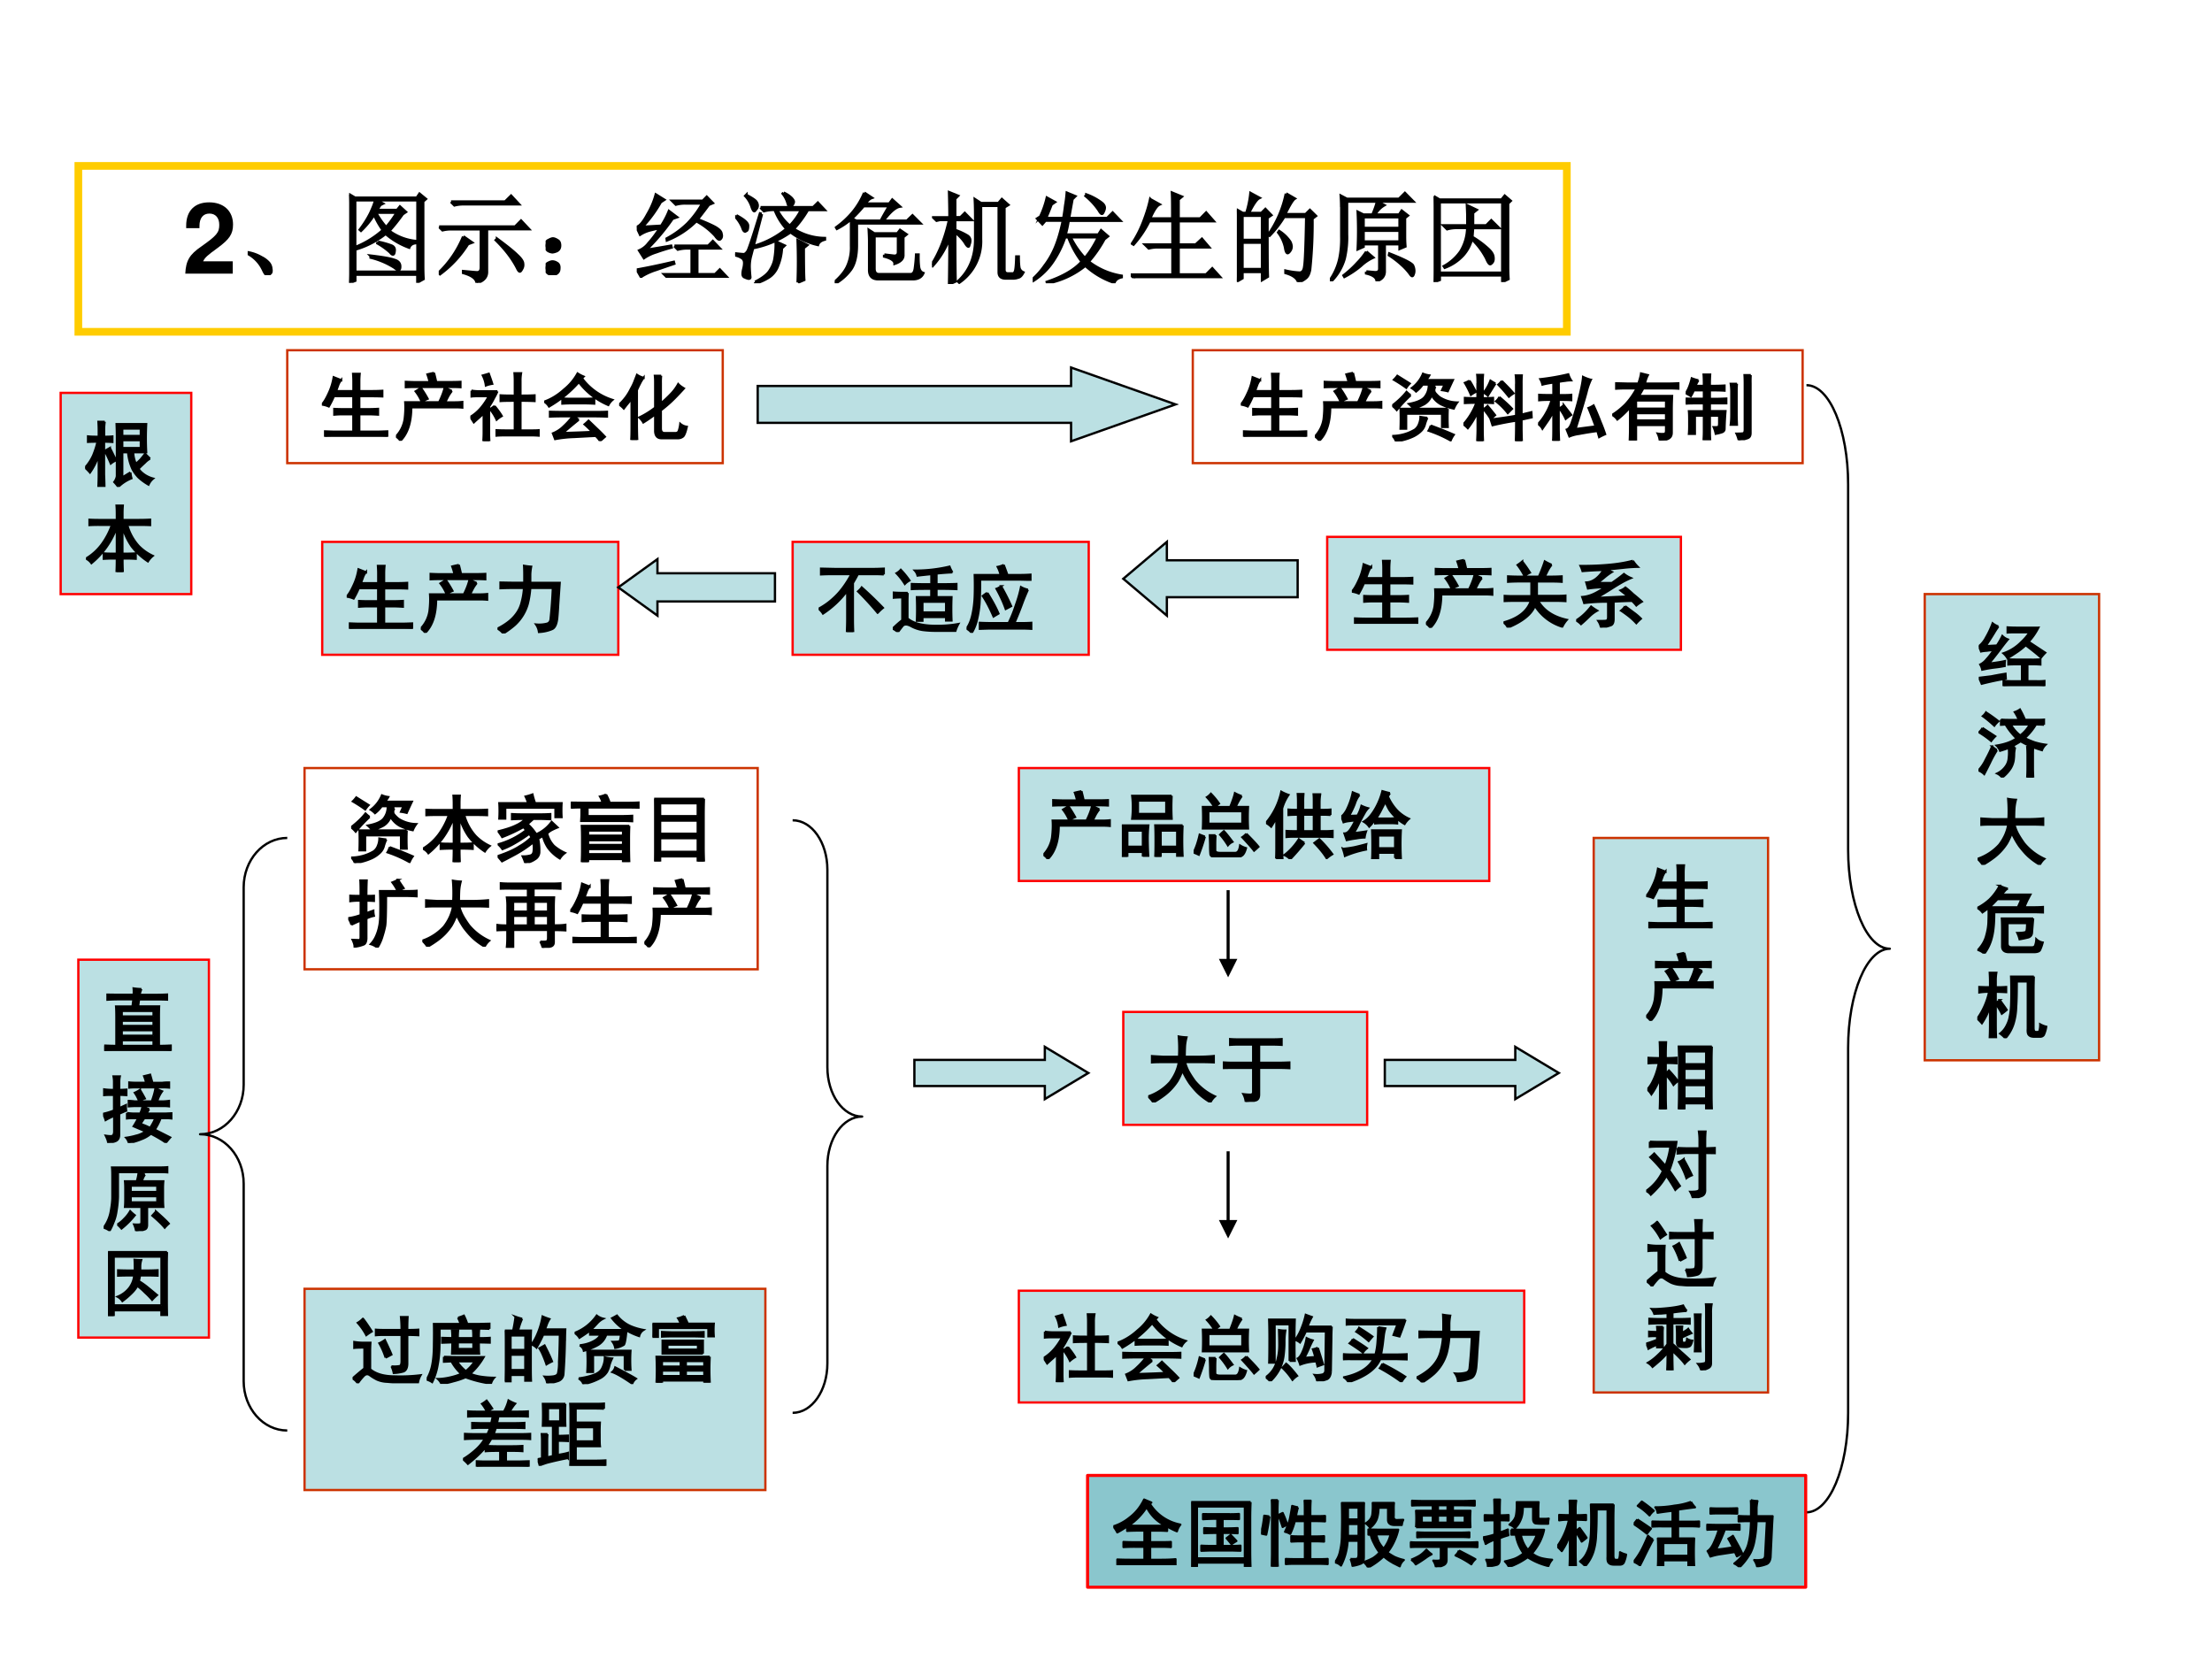 <svg xmlns="http://www.w3.org/2000/svg" xmlns:xlink="http://www.w3.org/1999/xlink" width="960" height="720" viewBox="0 0 720 540"><rect x="0" y="0" width="720" height="540" fill="#333333" stroke="none"/><g data-name="P"><clipPath id="a"><path fill-rule="evenodd" d="M0 540h720V0H0Z"/></clipPath><g clip-path="url(#a)"><path fill="#fff" fill-rule="evenodd" d="M0 540h720V0H0Z"/></g></g><g data-name="P"><symbol id="b"><path d="M-2147483500-2147483500Z"/></symbol><use xlink:href="#b" transform="matrix(32.04 0 0 -32.04 68805370000 -68805370000)"/><use xlink:href="#b" transform="matrix(32.064 0 0 -32.064 68856909000 -68856909000)"/><use xlink:href="#b" transform="matrix(32.04 0 0 -32.04 68805370000 -68805370000)"/></g><path fill="none" stroke="#c30" stroke-miterlimit="10" stroke-width=".75" d="M93.5 150.75h141.75V114H93.5Z" data-name="P"/><g data-name="P"><symbol id="c"><path d="M.262.77A.225.225 0 0 1 .222.7L.193.62h.234v.137c0 .034-.002.066-.004.097h.09A1.09 1.09 0 0 1 .508.758V.62H.68c.041 0 .088.001.14.004V.547C.77.549.724.55.68.55H.508V.375h.12c.037 0 .082.001.134.004V.3C.712.303.668.305.629.305H.508V.07h.234c.042 0 .09.002.145.004V0C.835.003.787.004.742.004H.18C.135.004.09.003.043 0v.074C.093.072.138.07.18.07h.246v.235H.28C.245.305.207.303.168.3v.078C.207.376.245.375.281.375h.145v.176H.164a1.175 1.175 0 0 0-.07-.14A.356.356 0 0 1 0 .437c.029.03.059.08.09.148.034.07.057.144.07.223l.102-.04Z"/></symbol><symbol id="d"><path d="M.758.676A.54.54 0 0 1 .71.606 2.6 2.6 0 0 1 .668.522h.121A.96.96 0 0 1 .9.527V.45a.921.921 0 0 1-.102.004h-.59C.207.247.157.096.059 0 .049.02.029.04 0 .059a.436.436 0 0 1 .117.234c.01.083.013.16.008.23h.46C.62.593.646.66.66.72L.758.676M.516.922a4.04 4.04 0 0 0 .03-.125h.196C.79.797.833.798.875.8V.727A1.942 1.942 0 0 1 .754.73H.28C.242.73.193.73.133.727V.8a3.85 3.85 0 0 1 .12-.004h.204a.948.948 0 0 1-.031.105c.031.008.061.015.09.02M.34.715C.37.673.4.625.43.57A.768.768 0 0 1 .348.531a.606.606 0 0 1-.082.14L.34.716Z"/></symbol><symbol id="e"><path d="M.602.813C.602.862.6.897.598.921h.09A.562.562 0 0 1 .68.816V.617c.08 0 .144.001.191.004V.543A3.51 3.51 0 0 1 .68.547V.145h.129c.044 0 .083 0 .117.003V.074a1.488 1.488 0 0 1-.114.004h-.32C.44.078.395.077.355.074v.074C.397.146.443.145.492.145h.11v.402C.51.547.447.546.41.543v.078C.447.618.51.617.602.617v.196M.367.675A.76.76 0 0 0 .32.582.928.928 0 0 0 .254.469V.117C.254.076.255.037.258 0H.176C.178.036.18.076.18.117V.38A.536.536 0 0 0 .125.324a4.704 4.704 0 0 1-.078-.07L0 .328a.6.6 0 0 1 .152.133C.192.51.224.56.25.609H.137c-.05 0-.09 0-.121-.004v.079a.762.762 0 0 1 .12-.008h.231m-.039-.2C.372.423.405.377.426.34a.396.396 0 0 1-.07-.05.61.61 0 0 1-.09.144.388.388 0 0 1 .062.043M.25.914C.268.864.284.82.297.777A.414.414 0 0 1 .21.754.415.415 0 0 1 .168.89C.197.898.224.906.25.914Z"/></symbol><symbol id="f"><path d="M.469.29A6.552 6.552 0 0 1 .254.11c.172.005.305.01.398.015a1.4 1.4 0 0 1-.105.102.973.973 0 0 1 .055.05L.707.176A2.47 2.47 0 0 0 .824.059 3.76 3.76 0 0 1 .758 0a.37.37 0 0 1-.059.07C.64.068.542.062.406.055A1.669 1.669 0 0 1 .148.027l-.03.078a.433.433 0 0 1 .148.098.958.958 0 0 1 .12.133H.274C.203.336.138.335.078.332v.066C.141.396.204.395.27.395h.39c.065 0 .13 0 .192.003V.332a5.006 5.006 0 0 1-.207.004H.41C.431.316.45.299.47.289m.043.563A.817.817 0 0 1 .926.559.234.234 0 0 1 .87.489.978.978 0 0 0 .47.8 1.598 1.598 0 0 0 .066.469.194.194 0 0 1 0 .535c.096.034.188.09.273.168a.73.73 0 0 1 .18.215.482.482 0 0 1 .082-.043L.512.852M.539.574c.057 0 .104.002.14.004v-.07C.642.51.595.512.54.512H.371C.321.512.28.51.246.508v.07C.28.576.32.574.367.574H.54Z"/></symbol><symbol id="g"><path d="M.57.871A.697.697 0 0 1 .566.773V.496c.05.042.095.085.137.129a.618.618 0 0 1 .098.133C.82.737.848.718.879.699A5.31 5.31 0 0 0 .773.586 1.735 1.735 0 0 0 .566.402V.156c0-.041.017-.062.051-.062H.77c.02.002.033.013.039.031a.44.44 0 0 1 .02.094.167.167 0 0 1 .089-.04C.902.108.885.064.868.048A.11.11 0 0 0 .792.023H.574C.52.023.491.055.488.117v.23a1.833 1.833 0 0 0-.16-.11.276.276 0 0 1-.055.068 1.157 1.157 0 0 1 .215.133v.351a.753.753 0 0 1-.004.082H.57M.332.844a.442.442 0 0 1-.05-.082C.27.74.257.712.241.676V.19C.242.113.243.05.246 0H.164c.003.044.004.107.004.188v.374A.937.937 0 0 0 .105.48L.063.426A.314.314 0 0 1 0 .48a.699.699 0 0 1 .16.215c.021.037.038.072.05.106l.032.082a.271.271 0 0 1 .09-.04Z"/></symbol><use xlink:href="#c" transform="matrix(24 0 0 -24 104.77 142.171)"/><use xlink:href="#d" transform="matrix(24 0 0 -24 128.89 143.484)"/><use xlink:href="#e" transform="matrix(24 0 0 -24 153.104 143.578)"/><use xlink:href="#f" transform="matrix(24 0 0 -24 177.13 143.578)"/><use xlink:href="#g" transform="matrix(24 0 0 -24 201.531 143.203)"/><use xlink:href="#c" fill="none" stroke="#000" stroke-miterlimit="10" stroke-width=".029" transform="matrix(24 0 0 -24 104.77 142.171)"/><use xlink:href="#d" fill="none" stroke="#000" stroke-miterlimit="10" stroke-width=".029" transform="matrix(24 0 0 -24 128.89 143.484)"/><use xlink:href="#e" fill="none" stroke="#000" stroke-miterlimit="10" stroke-width=".029" transform="matrix(24 0 0 -24 153.104 143.578)"/><use xlink:href="#f" fill="none" stroke="#000" stroke-miterlimit="10" stroke-width=".029" transform="matrix(24 0 0 -24 177.13 143.578)"/><use xlink:href="#g" fill="none" stroke="#000" stroke-miterlimit="10" stroke-width=".029" transform="matrix(24 0 0 -24 201.531 143.203)"/><symbol id="h"><path d="M-2147483500-2147483500Z"/></symbol><use xlink:href="#h" transform="matrix(24 0 0 -24 51539605000 -51539605000)"/></g><path fill="none" stroke="#c30" stroke-miterlimit="10" stroke-width=".75" d="M99.125 315.5h147.5V250h-147.5Z" data-name="P"/><g data-name="P"><symbol id="i"><path d="M.754.441a2.78 2.78 0 0 1 0-.246H.676v.18H.19V.172H.113a3.537 3.537 0 0 1 0 .27h.64m-.167.3C.568.711.566.684.582.66A.354.354 0 0 1 .645.598a.46.46 0 0 1 .238-.07.384.384 0 0 1-.047-.083.697.697 0 0 0-.176.059.32.32 0 0 0-.125.125.227.227 0 0 0-.101-.125.798.798 0 0 0-.145-.059.707.707 0 0 1-.062.063c.109.02.18.052.214.094a.252.252 0 0 1 .055.152l.09-.012M.414.77a.447.447 0 0 0-.09-.094.33.33 0 0 1-.058.047.46.46 0 0 1 .152.195.34.34 0 0 1 .086-.023.28.28 0 0 0-.047-.063h.367A7.582 7.582 0 0 1 .754.68a.683.683 0 0 1-.078.015L.71.77H.414M.477.32A.57.57 0 0 1 .445.234a.187.187 0 0 0-.05-.09.399.399 0 0 0-.118-.081A.807.807 0 0 0 .051 0a.178.178 0 0 1-.047.074.61.61 0 0 1 .305.086c.026.021.044.046.054.074.013.032.02.064.02.098C.414.327.445.322.477.32M.523.215.668.16A4.27 4.27 0 0 0 .836.09.363.363 0 0 1 .793.012a1.696 1.696 0 0 1-.3.133c.012.02.023.044.03.07M.25.625a1.964 1.964 0 0 1-.188-.2.385.385 0 0 1-.062.06c.083.064.148.127.195.187A.604.604 0 0 1 .25.625M.191.727a1.918 1.918 0 0 1-.168.109A.438.438 0 0 1 .07.89L.238.785A.384.384 0 0 1 .191.727Z"/></symbol><symbol id="j"><path d="M.418.707v.078c0 .042-.001.08-.004.117H.5A1.307 1.307 0 0 1 .496.79V.707h.219C.759.707.81.708.87.711V.637A3.397 3.397 0 0 1 .72.64h-.16A.695.695 0 0 1 .715.355.645.645 0 0 1 .906.22.312.312 0 0 1 .84.145.913.913 0 0 0 .62.348a.884.884 0 0 0-.125.27V.25h.05c.043 0 .086.001.13.004V.18a2.261 2.261 0 0 1-.133.004H.496C.496.124.497.063.5 0H.414c.003.063.004.124.004.184h-.05C.325.184.283.182.241.18v.074C.284.25.326.25.367.25h.051v.36A1.113 1.113 0 0 0 .074.121.188.188 0 0 1 0 .183a.736.736 0 0 1 .215.195A1 1 0 0 1 .352.64H.18A2.4 2.4 0 0 1 .047.637V.71C.094.708.137.707.176.707h.242Z"/></symbol><symbol id="k"><path d="M.484.281a1.66 1.66 0 0 0-.238-.16A7.682 7.682 0 0 0 .06.023C.038.05.019.073 0 .093.128.136.228.18.3.228a.806.806 0 0 1 .16.12.366.366 0 0 1-.03.048A2.152 2.152 0 0 0 .215.258a1.147 1.147 0 0 0-.149-.07.368.368 0 0 1-.058.066 1.08 1.08 0 0 1 .379.191L.352.488a2.203 2.203 0 0 0-.29-.136.71.71 0 0 1-.054.078c.107.026.189.053.246.082a.43.43 0 0 1 .125.086H.324C.288.598.244.596.195.594v.07C.245.661.288.66.325.66H.59c.034 0 .075.001.125.004v-.07C.665.596.624.598.59.598H.484a9.485 9.485 0 0 1-.078-.07A.622.622 0 0 0 .523.39a.506.506 0 0 1 .21.168l.08-.075A.817.817 0 0 1 .73.445.263.263 0 0 1 .672.402a.374.374 0 0 1 .09-.168.616.616 0 0 1 .152-.097.275.275 0 0 1-.07-.075.552.552 0 0 0-.16.145.51.51 0 0 0-.07.16A.755.755 0 0 0 .55.332.764.764 0 0 0 .566.156.115.115 0 0 0 .508.051.302.302 0 0 0 .375 0 .588.588 0 0 1 .34.09a.38.38 0 0 1 .105.012c.026.007.04.027.043.058a.39.39 0 0 1-.004.121M.473.93A.97.97 0 0 1 .508.812h.36a1.697 1.697 0 0 1 0-.19H.784V.75h-.68V.602H.023a1.781 1.781 0 0 1 0 .21h.391a.588.588 0 0 1-.035.09.803.803 0 0 1 .094.028Z"/></symbol><symbol id="l"><path d="M.793.492A3.687 3.687 0 0 1 .789.305v-.14C.79.121.79.068.793.003H.707v.039H.234V0H.148c.003.065.004.12.004.164v.14c0 .079-.001.141-.004.188h.645M.477.918a.659.659 0 0 0 .05-.113h.23c.058 0 .111.001.161.004v-.07C.868.74.815.741.758.741H.227V.625h.457C.73.625.78.626.832.629V.555a2.978 2.978 0 0 1-.148.004H.14c.002.036.004.07.004.101v.082C.1.742.052.741 0 .738v.07L.14.806h.29A.314.314 0 0 1 .395.89a.376.376 0 0 1 .082.027m.23-.559v.07H.234V.36h.473m0-.25v.067H.234V.109h.473m0 .125v.063H.234V.234h.473Z"/></symbol><symbol id="m"><path d="M.676.852A6.248 6.248 0 0 1 .672.637V.18c0-.04.001-.1.004-.18H.59v.07H.082V.004H0c.003.07.004.126.004.168v.465C.004.723.003.794 0 .852h.676M.59.132v.184H.082V.133H.59m0 .246v.176H.082V.379H.59m0 .238V.79H.082V.617H.59Z"/></symbol><use xlink:href="#i" transform="matrix(24 0 0 -24 114.291 280.911)"/><use xlink:href="#j" transform="matrix(24 0 0 -24 137.661 280.63)"/><use xlink:href="#k" transform="matrix(24 0 0 -24 161.969 280.911)"/><use xlink:href="#l" transform="matrix(24 0 0 -24 185.808 280.63)"/><use xlink:href="#m" transform="matrix(24 0 0 -24 212.927 280.442)"/><use xlink:href="#i" fill="none" stroke="#000" stroke-miterlimit="10" stroke-width=".029" transform="matrix(24 0 0 -24 114.291 280.911)"/><use xlink:href="#j" fill="none" stroke="#000" stroke-miterlimit="10" stroke-width=".029" transform="matrix(24 0 0 -24 137.661 280.63)"/><use xlink:href="#k" fill="none" stroke="#000" stroke-miterlimit="10" stroke-width=".029" transform="matrix(24 0 0 -24 161.969 280.911)"/><use xlink:href="#l" fill="none" stroke="#000" stroke-miterlimit="10" stroke-width=".029" transform="matrix(24 0 0 -24 185.808 280.63)"/><use xlink:href="#m" fill="none" stroke="#000" stroke-miterlimit="10" stroke-width=".029" transform="matrix(24 0 0 -24 212.927 280.442)"/><symbol id="n"><path d="M.043.309A.26.26 0 0 1 0 .399C.055.405.11.42.168.44v.196C.113.637.066.634.028.629v.074C.063.701.11.7.167.7.168.78.167.85.164.91H.25A4.3 4.3 0 0 1 .246.7C.272.7.306.7.348.702v-.07a1.697 1.697 0 0 1-.102.004V.465C.27.475.301.487.34.5.34.48.342.456.348.43A.424.424 0 0 1 .246.395V.12C.243.08.232.053.211.043A.455.455 0 0 0 .086.012c0 .026-.01.057-.027.093l.09-.003C.16.104.167.117.167.14v.226A1.885 1.885 0 0 1 .043.31M.395 0a.252.252 0 0 1-.09.047.37.37 0 0 1 .074.113.577.577 0 0 1 .039.125c.01.042.016.104.016.188.002.083 0 .18-.004.293h.343c.055 0 .106 0 .153.004V.695A2.758 2.758 0 0 1 .773.7H.512C.512.467.508.331.5.29A1.283 1.283 0 0 0 .465.156.582.582 0 0 0 .395 0m.28.918C.71.863.736.826.75.805A3.864 3.864 0 0 1 .668.77a.718.718 0 0 1-.07.113c.026.01.052.022.078.035Z"/></symbol><symbol id="o"><path d="M.418.621a2.03 2.03 0 0 1-.004.274C.445.889.48.885.52.883A.66.66 0 0 1 .5.77 2.824 2.824 0 0 1 .496.62h.2C.765.621.83.624.89.63V.543a3.208 3.208 0 0 1-.16.004H.5A.535.535 0 0 1 .555.41C.58.366.607.326.633.29A.775.775 0 0 1 .906.082a.255.255 0 0 1-.062-.08.915.915 0 0 0-.14.099C.658.14.613.192.565.254a1.089 1.089 0 0 0-.101.18.843.843 0 0 0-.067-.145.75.75 0 0 0-.183-.195A1.394 1.394 0 0 0 .07 0 .432.432 0 0 1 0 .082a.7.7 0 0 1 .293.191.68.68 0 0 1 .082.137c.02.047.034.093.04.137H.198C.137.547.087.546.051.543v.086C.087.626.137.624.199.62h.219Z"/></symbol><symbol id="p"><path d="M.594.086a.376.376 0 0 1 .078 0C.69.089.699.104.699.133v.11H.227v-.24H.14c.005.045.007.09.007.134v.105C.088.242.04.241 0 .238v.075C.036.306.086.304.148.304v.242a.942.942 0 0 1-.007.137h.285v.12H.207A2.68 2.68 0 0 1 .059.802v.074C.105.872.154.871.203.871h.52c.06 0 .108.001.144.004V.801a2.122 2.122 0 0 1-.144.004h-.22V.684h.278A2.093 2.093 0 0 1 .777.535v-.23c.065 0 .118.002.157.008V.237a2.353 2.353 0 0 1-.157.004V.078C.777.047.764.028.738.02A.65.65 0 0 0 .628 0a.399.399 0 0 1-.034.086M.426.492v.133h-.2V.492h.2m.273 0v.133H.504V.492h.195M.426.305v.129h-.2v-.13h.2m.273 0v.13H.504v-.13h.195Z"/></symbol><use xlink:href="#n" transform="matrix(24.024 0 0 -24.024 113.355 308.44)"/><use xlink:href="#o" transform="matrix(24.024 0 0 -24.024 137.475 308.158)"/><use xlink:href="#p" transform="matrix(24.024 0 0 -24.024 161.595 308.534)"/><use xlink:href="#c" transform="matrix(24.024 0 0 -24.024 185.62 307.032)"/><use xlink:href="#d" transform="matrix(24.024 0 0 -24.024 209.74 308.346)"/><use xlink:href="#n" fill="none" stroke="#000" stroke-miterlimit="10" stroke-width=".029" transform="matrix(24.024 0 0 -24.024 113.355 308.44)"/><use xlink:href="#o" fill="none" stroke="#000" stroke-miterlimit="10" stroke-width=".029" transform="matrix(24.024 0 0 -24.024 137.475 308.158)"/><use xlink:href="#p" fill="none" stroke="#000" stroke-miterlimit="10" stroke-width=".029" transform="matrix(24.024 0 0 -24.024 161.595 308.534)"/><use xlink:href="#c" fill="none" stroke="#000" stroke-miterlimit="10" stroke-width=".029" transform="matrix(24.024 0 0 -24.024 185.62 307.032)"/><use xlink:href="#d" fill="none" stroke="#000" stroke-miterlimit="10" stroke-width=".029" transform="matrix(24.024 0 0 -24.024 209.74 308.346)"/><use xlink:href="#h" transform="matrix(24.024 0 0 -24.024 51591145000 -51591145000)"/></g><g data-name="P"><path fill="#bbe0e3" fill-rule="evenodd" d="M99.125 485h150v-65.5h-150Z"/><path fill="none" stroke="#c30" stroke-miterlimit="10" stroke-width=".75" d="M99.125 485h150v-65.5h-150Z"/></g><g data-name="P"><symbol id="q"><path d="M0 .066C.08.136.134.181.16.2v.285C.098.484.052.484.023.48V.56A.831.831 0 0 1 .168.55h.074A1.761 1.761 0 0 1 .238.434V.19C.314.126.424.094.57.094a2.21 2.21 0 0 1 .352.015.306.306 0 0 1-.035-.097H.652C.587.012.527.014.472.02a.373.373 0 0 0-.14.03.692.692 0 0 0-.098.06C.206.13.178.127.152.101A.8.8 0 0 1 .07 0 .193.193 0 0 1 0 .066M.527.23a.422.422 0 0 1 .114.004C.656.24.664.262.664.301v.355H.41C.382.656.35.655.316.652v.075C.35.724.392.723.441.723h.223C.664.79.661.849.656.898h.09A2.66 2.66 0 0 1 .742.723c.055 0 .104.001.149.004V.652a2.424 2.424 0 0 1-.149.004V.27C.742.21.724.173.688.16a.539.539 0 0 0-.13-.02.337.337 0 0 1-.03.09M.448.348C.426.418.397.483.363.543c.024.01.048.025.075.043C.483.492.513.427.527.39A3.788 3.788 0 0 0 .448.348M.141.875C.167.844.207.786.26.703a.745.745 0 0 1-.074-.05A.828.828 0 0 1 .07.82a.322.322 0 0 1 .07.055Z"/></symbol><symbol id="r"><path d="M.234.367A5.16 5.16 0 0 1 .41.363h.363A.894.894 0 0 0 .59.137a.59.59 0 0 1 .144-.04C.797.088.857.083.914.083A.213.213 0 0 1 .871.004 1.59 1.59 0 0 0 .527.09 1.01 1.01 0 0 0 .363.035 1.076 1.076 0 0 0 .2 0a.196.196 0 0 1-.047.066c.047 0 .1.007.16.02.06.013.112.03.157.05a.628.628 0 0 0-.133.169L.234.3v.066m.192.531a.547.547 0 0 1 .078.028A.712.712 0 0 0 .55.812h.144l.157.004v-.07A5.029 5.029 0 0 1 .688.75H.175A8.33 8.33 0 0 0 .172.465C.169.395.162.325.148.254a.84.84 0 0 0-.074-.23A.277.277 0 0 1 0 .058a.616.616 0 0 1 .078.214c.013.07.02.16.02.27.002.11.002.2 0 .27H.46a.451.451 0 0 1-.035.085M.348.621A.938.938 0 0 1 .344.72h.082A.872.872 0 0 1 .422.62h.21c0 .042 0 .076-.003.102H.71A1.227 1.227 0 0 1 .707.62c.057 0 .107.001.148.004V.559C.816.56.767.562.707.562c0-.07.001-.12.004-.152H.344c.002.042.004.093.004.153L.21.558v.066C.27.622.316.621.348.621M.633.473v.09H.422v-.09h.21M.41.305A.538.538 0 0 1 .531.172a.56.56 0 0 1 .121.133H.41Z"/></symbol><symbol id="s"><path d="M.234.875A.936.936 0 0 1 .18.715h.175A2.957 2.957 0 0 1 .352.547V.203c0-.039 0-.095.003-.168H.277v.078H.078V.027H0l.004.157v.359c0 .07-.001.128-.004.172h.113c.013.06.024.122.032.187a.788.788 0 0 1 .09-.027M.815.578a8.084 8.084 0 0 0-.02-.453.105.105 0 0 0-.073-.094A.623.623 0 0 0 .574 0 .196.196 0 0 1 .54.09.561.561 0 0 1 .66.094C.691.099.71.11.72.129a.646.646 0 0 1 .015.16C.74.378.744.501.746.66H.52C.499.61.469.552.43.484a.195.195 0 0 1-.067.043.65.65 0 0 1 .067.114 1.043 1.043 0 0 1 .082.265.906.906 0 0 1 .093-.035.443.443 0 0 1-.035-.07.782.782 0 0 0-.027-.07H.82A3.217 3.217 0 0 1 .816.577M.277.18v.207H.078V.18h.2m0 .273v.195h-.2V.453h.2M.585.418C.602.387.62.346.64.297a.728.728 0 0 1-.075-.04C.548.308.531.35.516.384a.565.565 0 0 1-.047.09l.07.039.047-.094Z"/></symbol><symbol id="t"><path d="M.07.527C.14.535.2.552.25.578c.052.026.086.057.102.094H.21v.055A2.882 2.882 0 0 0 .066.629.2.2 0 0 1 0 .695.643.643 0 0 1 .3.93.221.221 0 0 1 .388.888.278.278 0 0 1 .309.828a2.17 2.17 0 0 0-.09-.094h.465a.682.682 0 0 0-.176.16C.53.905.553.918.574.93A.493.493 0 0 1 .762.785a.817.817 0 0 1 .172-.05.132.132 0 0 1-.059-.083.864.864 0 0 0-.172.078C.693.616.681.55.668.535A.309.309 0 0 0 .551.492a.207.207 0 0 1-.035.082c.054 0 .086.003.093.008.008.008.015.038.02.09h-.2A.254.254 0 0 0 .31.527.874.874 0 0 0 .125.453C.12.482.102.507.07.527M.68.195v.2H.25v-.23H.172a2.424 2.424 0 0 1 0 .288h.586a2.067 2.067 0 0 1 0-.258H.68M.055.078C.133.088.2.104.258.125c.06.02.1.053.12.098C.4.27.41.316.41.363A.511.511 0 0 1 .508.348a.49.49 0 0 1-.035-.09.323.323 0 0 0-.035-.094A.249.249 0 0 0 .34.078.79.79 0 0 0 .117 0C.115.026.094.052.055.078M.78.008C.661.09.571.143.511.164a.129.129 0 0 1 .04.063C.68.16.775.11.832.074a.147.147 0 0 1-.05-.066Z"/></symbol><symbol id="u"><path d="M.777.352a3.266 3.266 0 0 1 0-.348H.703V.03H.13V0H.055a3.552 3.552 0 0 1 0 .352h.722M.684.395H.137V.57h.547V.395M.43.906A2.47 2.47 0 0 0 .48.801h.352a1.083 1.083 0 0 1 0-.172H.758v.113H.074v-.12H0A1.187 1.187 0 0 1 0 .8h.383a.355.355 0 0 1-.035.074.337.337 0 0 1 .082.031M.53.684c.047 0 .102 0 .164.003V.625a4.003 4.003 0 0 1-.164.004H.29C.24.629.186.628.13.625v.063A3.29 3.29 0 0 1 .285.683h.246M.617.449v.067H.203V.449h.414M.383.22v.074H.129V.219h.254m0-.13v.075H.129V.09h.254m.32 0v.074h-.25V.09h.25m0 .129v.074h-.25V.219h.25Z"/></symbol><use xlink:href="#q" transform="matrix(24 0 0 -24 114.767 450.256)"/><use xlink:href="#r" transform="matrix(24 0 0 -24 138.887 450.443)"/><use xlink:href="#s" transform="matrix(24 0 0 -24 164.32 450.256)"/><use xlink:href="#t" transform="matrix(24 0 0 -24 187.034 450.537)"/><use xlink:href="#u" transform="matrix(24 0 0 -24 212.372 450.068)"/><use xlink:href="#q" fill="none" stroke="#000" stroke-miterlimit="10" stroke-width=".029" transform="matrix(24 0 0 -24 114.767 450.256)"/><use xlink:href="#r" fill="none" stroke="#000" stroke-miterlimit="10" stroke-width=".029" transform="matrix(24 0 0 -24 138.887 450.443)"/><use xlink:href="#s" fill="none" stroke="#000" stroke-miterlimit="10" stroke-width=".029" transform="matrix(24 0 0 -24 164.32 450.256)"/><use xlink:href="#t" fill="none" stroke="#000" stroke-miterlimit="10" stroke-width=".029" transform="matrix(24 0 0 -24 187.034 450.537)"/><use xlink:href="#u" fill="none" stroke="#000" stroke-miterlimit="10" stroke-width=".029" transform="matrix(24 0 0 -24 212.372 450.068)"/><symbol id="v"><path d="M.707.855A.605.605 0 0 1 .633.746h.094C.789.746.84.747.879.75V.68a2.502 2.502 0 0 1-.152.004H.48A2.052 2.052 0 0 0 .46.59h.216c.057 0 .11.001.156.004v-.07c-.047.002-.1.003-.16.003H.445a2.07 2.07 0 0 0-.03-.086H.77c.057 0 .104.002.14.004v-.07C.876.378.83.379.773.379h-.39A1.69 1.69 0 0 0 .32.28C.362.28.406.277.453.277h.223c.047 0 .09.002.129.004v-.07C.765.214.725.215.684.215H.582V.07H.75l.14.004V0a4 4 0 0 1-.136.004H.297C.255.004.219.003.187 0v.074C.228.072.265.07.301.07h.203v.145h-.05C.403.215.354.214.308.21v.055A1.71 1.71 0 0 0 .067.039.498.498 0 0 1 0 .102c.057.033.112.074.164.12A.624.624 0 0 1 .297.38H.176C.116.379.066.378.027.375v.07C.067.443.117.441.18.441h.152a.656.656 0 0 1 .035.086H.238C.202.527.164.526.125.523v.07L.235.59h.148a1.2 1.2 0 0 1 .02.094h-.2A2.4 2.4 0 0 1 .07.68v.07C.11.747.15.746.191.746h.133a.566.566 0 0 1-.066.106c.018.01.039.024.062.043C.341.868.366.833.395.789A.298.298 0 0 1 .332.746h.223a.622.622 0 0 1 .062.152.578.578 0 0 1 .09-.043Z"/></symbol><symbol id="w"><path d="M.516.266V.07H.78C.833.07.88.072.918.074V0C.878.003.835.004.785.004H.441c.003.034.004.085.004.152v.547C.445.755.444.801.441.84h.332C.81.84.852.84.898.844v-.07a2.227 2.227 0 0 1-.12.003H.515V.586h.328A2.126 2.126 0 0 1 .84.426C.84.35.84.296.844.266H.516M.375.84a3.619 3.619 0 0 1 0-.297H.273V.406c.04 0 .085.002.137.004V.336A2.78 2.78 0 0 1 .273.34V.148c.066.01.111.02.137.028v-.07A4.361 4.361 0 0 1 .125.042 2.289 2.289 0 0 1 .027.008.504.504 0 0 1 0 .09l.059.012v.242A.949.949 0 0 1 .055.43h.078A.949.949 0 0 1 .129.344v-.23l.078.019v.41H.07a3.619 3.619 0 0 1 0 .297h.305m.39-.508v.191h-.25V.332h.25m-.46.27v.18H.14v-.18h.164Z"/></symbol><use xlink:href="#v" transform="matrix(24.024 0 0 -24.024 150.7 477.413)"/><use xlink:href="#w" transform="matrix(24.024 0 0 -24.024 175.008 477.131)"/><use xlink:href="#v" fill="none" stroke="#000" stroke-miterlimit="10" stroke-width=".029" transform="matrix(24.024 0 0 -24.024 150.7 477.413)"/><use xlink:href="#w" fill="none" stroke="#000" stroke-miterlimit="10" stroke-width=".029" transform="matrix(24.024 0 0 -24.024 175.008 477.131)"/><use xlink:href="#h" transform="matrix(24.024 0 0 -24.024 51591145000 -51591145000)"/></g><g data-name="P"><path fill="#bbe0e3" fill-rule="evenodd" d="M432 211.5h115.13v-36.75H432Z"/><path fill="none" stroke="red" stroke-miterlimit="10" stroke-width=".75" d="M432 211.5h115.13v-36.75H432Z"/></g><g data-name="P"><symbol id="x"><path d="M.652.852a.514.514 0 0 1-.05-.075L.559.691h.086c.054 0 .102.002.144.004V.621a1.806 1.806 0 0 1-.133.004H.453V.43H.7C.751.43.8.43.84.434V.359a2.134 2.134 0 0 1-.132.004H.469C.547.23.677.145.859.105A.42.42 0 0 1 .797.012a.666.666 0 0 0-.371.285C.382.182.259.083.059 0A.164.164 0 0 1 0 .07c.2.055.324.153.371.293H.164C.104.363.054.362.016.36v.07A1.62 1.62 0 0 1 .148.427h.23v.199H.196C.145.625.102.624.062.621v.074C.103.693.148.691.2.691H.48C.517.775.543.844.56.898A.784.784 0 0 1 .652.852M.254.895C.288.853.323.803.359.746A.367.367 0 0 1 .285.7a.92.92 0 0 1-.094.149.65.65 0 0 1 .063.047Z"/></symbol><symbol id="y"><path d="M.77.906A.437.437 0 0 1 .836.824 2.027 2.027 0 0 1 .633.81L.43.789A.18.18 0 0 1 .484.754.837.837 0 0 1 .383.68 2.334 2.334 0 0 0 .289.605h.195C.55.65.604.69.648.727A.404.404 0 0 1 .742.672a1.315 1.315 0 0 1-.105-.05A3.207 3.207 0 0 1 .469.52 6.407 6.407 0 0 0 .273.402c.154.008.297.015.43.02C.69.435.656.462.602.504c.026.01.048.023.066.039C.699.52.734.49.773.453A2.35 2.35 0 0 0 .891.352.514.514 0 0 1 .816.3a.466.466 0 0 1-.058.062C.688.361.604.357.508.352V.117C.508.067.495.04.468.031A.62.62 0 0 0 .337 0 .24.24 0 0 1 .3.09C.36.09.397.09.41.094c.015.005.023.02.023.047v.21A2.395 2.395 0 0 1 .109.333a1.512 1.512 0 0 1-.027.082.452.452 0 0 1 .152.04c.045.02.098.051.16.093A1.779 1.779 0 0 1 .16.53a3.39 3.39 0 0 1-.023.082C.18.613.225.63.27.664A.421.421 0 0 1 .37.781 4.547 4.547 0 0 1 .086.766a.44.44 0 0 1-.027.07c.145 0 .276.005.39.016.115.01.222.028.32.054M.665.29l.11-.082A.75.75 0 0 0 .878.121.707.707 0 0 1 .816.06a.92.92 0 0 1-.105.097C.674.185.64.21.609.23a.23.23 0 0 1 .055.06M.285.23A.472.472 0 0 1 .18.152 2.17 2.17 0 0 0 .066.047.265.265 0 0 1 0 .097c.073.045.14.107.203.188A.747.747 0 0 1 .285.23Z"/></symbol><use xlink:href="#c" transform="matrix(24 0 0 -24 440.02 203.061)"/><use xlink:href="#d" transform="matrix(24 0 0 -24 464.14 204.374)"/><use xlink:href="#x" transform="matrix(24 0 0 -24 489.385 204.28)"/><use xlink:href="#y" transform="matrix(24 0 0 -24 513.036 204.28)"/><use xlink:href="#c" fill="none" stroke="#000" stroke-miterlimit="10" stroke-width=".029" transform="matrix(24 0 0 -24 440.02 203.061)"/><use xlink:href="#d" fill="none" stroke="#000" stroke-miterlimit="10" stroke-width=".029" transform="matrix(24 0 0 -24 464.14 204.374)"/><use xlink:href="#x" fill="none" stroke="#000" stroke-miterlimit="10" stroke-width=".029" transform="matrix(24 0 0 -24 489.385 204.28)"/><use xlink:href="#y" fill="none" stroke="#000" stroke-miterlimit="10" stroke-width=".029" transform="matrix(24 0 0 -24 513.036 204.28)"/><symbol id="z"><path d="M-2147483500-2147483500Z"/></symbol><use xlink:href="#z" transform="matrix(24 0 0 -24 51539605000 -51539605000)"/></g><g data-name="P"><path fill="#bbe0e3" fill-rule="evenodd" d="M246.63 125.63h102v-6l34 12-34 12v-6h-102Z"/><path fill="none" stroke="#000" stroke-miterlimit="10" stroke-width=".75" d="M246.63 125.63h102v-6l34 12-34 12v-6h-102Z"/></g><path fill="none" stroke="#c30" stroke-miterlimit="10" stroke-width=".75" d="M388.25 150.75h198.5V114h-198.5Z" data-name="P"/><g data-name="P"><symbol id="A"><path d="M.191.79c0 .04 0 .077-.004.108h.079A1.227 1.227 0 0 1 .262.785V.582c.041 0 .088.001.14.004v-.07a2.842 2.842 0 0 1-.14.004V.16C.262.118.263.065.266 0H.187C.19.065.192.118.192.16v.235A.976.976 0 0 0 .06.175.546.546 0 0 1 0 .228.907.907 0 0 1 .176.52 3.29 3.29 0 0 1 .02.516v.07C.074.583.132.582.19.582v.207M.715.777C.715.822.714.86.71.891h.082A1.394 1.394 0 0 1 .789.777V.36l.133.032.004-.07L.789.292v-.14C.79.112.79.062.793 0H.711c.003.08.004.173.004.277a3.784 3.784 0 0 1-.32-.062L.37.293c.115.013.23.03.344.05v.434M.488.597C.558.538.616.485.66.438L.602.38a.93.93 0 0 1-.16.16.161.161 0 0 1 .046.059M.52.816C.582.756.635.701.68.648A.489.489 0 0 1 .617.602a2.178 2.178 0 0 1-.144.164.25.25 0 0 1 .047.05M.082.82C.098.8.126.75.168.668a.624.624 0 0 1-.066-.04A1.32 1.32 0 0 1 .02.79.35.35 0 0 1 .082.82M.434.781A13.892 13.892 0 0 1 .332.617a.227.227 0 0 1-.059.04C.307.694.34.75.367.82A.624.624 0 0 1 .434.781M.328.477C.362.437.396.396.43.352A7.629 7.629 0 0 1 .37.3a.798.798 0 0 1-.098.133c.021.013.04.027.055.043Z"/></symbol><symbol id="B"><path d="M.207.621V.79C.137.78.087.77.059.762A.255.255 0 0 1 .03.836a3.11 3.11 0 0 1 .38.066A.333.333 0 0 1 .448.82.459.459 0 0 1 .367.813.972.972 0 0 1 .281.8V.62H.34c.05 0 .086.001.11.004V.551C.425.553.39.555.34.555H.28V.168C.281.088.283.031.285 0H.203c.003.031.004.087.004.168v.238a.693.693 0 0 0-.07-.129A42.58 42.58 0 0 0 .059.164.152.152 0 0 1 0 .227a.733.733 0 0 1 .11.152.77.77 0 0 1 .074.176H.125A1.17 1.17 0 0 1 .015.55v.074C.048.622.084.621.126.621h.082m.508.207A.902.902 0 0 1 .656.652C.63.556.581.392.508.16L.78.195a5.34 5.34 0 0 1-.097.25c.023.008.046.02.07.035C.788.405.819.33.848.254A2.13 2.13 0 0 0 .91.09.817.817 0 0 1 .828.05a3.39 3.39 0 0 0-.023.083 4.388 4.388 0 0 1-.25-.04.527.527 0 0 1-.13-.034L.388.152C.413.16.435.19.453.238A3.988 3.988 0 0 1 .578.68C.596.76.607.823.61.867A.596.596 0 0 1 .715.828M.348.484.449.352A1.134 1.134 0 0 1 .375.297.676.676 0 0 1 .289.44a.263.263 0 0 1 .059.043Z"/></symbol><symbol id="C"><path d="M0 .348c.06.036.118.083.176.14.057.06.11.133.156.219h-.14C.154.707.108.706.054.703v.074L.207.773h.148C.376.836.388.882.391.91L.484.887A.427.427 0 0 1 .445.773h.317c.044 0 .09.002.136.004V.703a2.28 2.28 0 0 1-.125.004H.422A2.032 2.032 0 0 0 .363.605h.45A4.44 4.44 0 0 1 .808.43V.113C.809.077.799.051.777.035.757.017.712.005.645 0a.289.289 0 0 1-.028.094A.349.349 0 0 1 .703.09C.721.092.73.107.73.133V.21H.324V.004H.238c.003.065.004.121.004.168v.277A1.265 1.265 0 0 0 .07.285.215.215 0 0 1 0 .348m.73.086v.109H.324v-.11H.73m0-.16v.098H.324V.273H.73Z"/></symbol><symbol id="D"><path d="M.172.813a.69.69 0 0 1-.04-.075h.114c0 .065-.001.116-.004.153h.09A2.17 2.17 0 0 1 .328.738h.059c.052 0 .099.002.14.004v-.07a1.977 1.977 0 0 1-.136.004H.328V.562h.098c.039 0 .08.002.125.004V.5H.328V.395H.54A3.849 3.849 0 0 1 .527.152C.527.134.517.12.497.11a.613.613 0 0 0-.09-.023.438.438 0 0 1-.028.09A.28.28 0 0 1 .44.18C.45.185.453.206.453.242v.09H.328V.117C.328.073.33.035.332.004h-.09c.003.05.004.087.004.113v.215H.125V.086H.043C.046.12.047.155.047.19v.086c0 .05-.001.089-.004.118h.203V.5H.121C.074.5.034.499 0 .496v.07C.034.564.074.563.121.563h.125v.113H.11A.543.543 0 0 0 .07.598.474.474 0 0 1 0 .637a.417.417 0 0 1 .047.09.976.976 0 0 1 .035.113.616.616 0 0 1 .09-.027m.71.07A1.227 1.227 0 0 1 .88.77V.094C.879.057.865.035.836.027A.559.559 0 0 0 .719 0a.404.404 0 0 1-.031.09c.044 0 .074.001.09.004C.792.096.8.114.8.144V.77C.8.814.799.852.797.883h.086M.695.766A1.386 1.386 0 0 1 .691.668V.344C.691.307.693.263.695.21H.61c.006.044.008.088.008.133v.324A.763.763 0 0 1 .61.766h.086Z"/></symbol><use xlink:href="#c" transform="matrix(24 0 0 -24 403.88 142.171)"/><use xlink:href="#d" transform="matrix(24 0 0 -24 428 143.484)"/><use xlink:href="#i" transform="matrix(24 0 0 -24 453.151 143.671)"/><use xlink:href="#A" transform="matrix(24 0 0 -24 476.334 143.578)"/><use xlink:href="#B" transform="matrix(24 0 0 -24 500.641 143.484)"/><use xlink:href="#C" transform="matrix(24 0 0 -24 524.761 143.39)"/><use xlink:href="#D" transform="matrix(24 0 0 -24 548.694 143.296)"/><use xlink:href="#c" fill="none" stroke="#000" stroke-miterlimit="10" stroke-width=".029" transform="matrix(24 0 0 -24 403.88 142.171)"/><use xlink:href="#d" fill="none" stroke="#000" stroke-miterlimit="10" stroke-width=".029" transform="matrix(24 0 0 -24 428 143.484)"/><use xlink:href="#i" fill="none" stroke="#000" stroke-miterlimit="10" stroke-width=".029" transform="matrix(24 0 0 -24 453.151 143.671)"/><use xlink:href="#A" fill="none" stroke="#000" stroke-miterlimit="10" stroke-width=".029" transform="matrix(24 0 0 -24 476.334 143.578)"/><use xlink:href="#B" fill="none" stroke="#000" stroke-miterlimit="10" stroke-width=".029" transform="matrix(24 0 0 -24 500.641 143.484)"/><use xlink:href="#C" fill="none" stroke="#000" stroke-miterlimit="10" stroke-width=".029" transform="matrix(24 0 0 -24 524.761 143.39)"/><use xlink:href="#D" fill="none" stroke="#000" stroke-miterlimit="10" stroke-width=".029" transform="matrix(24 0 0 -24 548.694 143.296)"/><use xlink:href="#h" transform="matrix(24 0 0 -24 51539605000 -51539605000)"/></g><g data-name="P"><path fill="#bbe0e3" fill-rule="evenodd" d="M104.88 213.13h96.375v-36.75H104.88Z"/><path fill="none" stroke="red" stroke-miterlimit="10" stroke-width=".75" d="M104.88 213.13h96.375v-36.75H104.88Z"/></g><g data-name="P"><symbol id="E"><path d="M.445.617A1.198 1.198 0 0 0 .41.398a.614.614 0 0 0-.172-.28A1.218 1.218 0 0 0 .078 0 .233.233 0 0 1 0 .066a.853.853 0 0 1 .156.098.54.54 0 0 1 .106.113.426.426 0 0 1 .066.149.947.947 0 0 1 .031.191H.246C.171.617.102.616.04.613v.078C.102.69.171.688.246.688h.117v.117C.363.84.362.879.36.918A.915.915 0 0 1 .457.906.686.686 0 0 1 .445.805V.687h.399L.824.396A4.067 4.067 0 0 0 .81.199C.8.124.779.077.742.06a.514.514 0 0 0-.18-.04.226.226 0 0 1-.039.102.441.441 0 0 1 .153.012c.026.01.04.03.043.058A6.694 6.694 0 0 1 .75.617H.445Z"/></symbol><use xlink:href="#c" transform="matrix(24 0 0 -24 112.85 204.691)"/><use xlink:href="#d" transform="matrix(24 0 0 -24 136.97 206.004)"/><use xlink:href="#E" transform="matrix(24 0 0 -24 161.934 206.191)"/><use xlink:href="#c" fill="none" stroke="#000" stroke-miterlimit="10" stroke-width=".029" transform="matrix(24 0 0 -24 112.85 204.691)"/><use xlink:href="#d" fill="none" stroke="#000" stroke-miterlimit="10" stroke-width=".029" transform="matrix(24 0 0 -24 136.97 206.004)"/><use xlink:href="#E" fill="none" stroke="#000" stroke-miterlimit="10" stroke-width=".029" transform="matrix(24 0 0 -24 161.934 206.191)"/><use xlink:href="#z" transform="matrix(24 0 0 -24 51539605000 -51539605000)"/></g><g data-name="P"><path fill="#bbe0e3" fill-rule="evenodd" d="M258 213.13h96.375v-36.75H258Z"/><path fill="none" stroke="red" stroke-miterlimit="10" stroke-width=".75" d="M258 213.13h96.375v-36.75H258Z"/></g><g data-name="P"><symbol id="F"><path d="M.883.781a2.227 2.227 0 0 1-.121.004h-.23a2.049 2.049 0 0 0-.067-.12v-.49C.465.125.466.066.469 0H.383c.002.063.004.121.004.176v.383A1.294 1.294 0 0 0 .059.25.256.256 0 0 1 0 .316a.934.934 0 0 1 .207.149c.086.078.165.185.238.32H.187A3.29 3.29 0 0 1 .032.781V.86l.18-.004h.547c.034 0 .075.002.125.004V.781M.8.261a4.22 4.22 0 0 1-.266.29c.021.018.038.036.05.054A5.175 5.175 0 0 0 .872.328a.57.57 0 0 1-.07-.066Z"/></symbol><symbol id="G"><path d="M.809.809A2.93 2.93 0 0 1 .594.793V.648c.138 0 .228.002.27.004v-.07a5.621 5.621 0 0 1-.27.004V.473h.203a4.105 4.105 0 0 1 0-.317H.723v.047h-.32v-.05H.327a4.16 4.16 0 0 1 0 .32h.195v.113C.388.586.3.585.258.582v.07C.292.65.38.648.523.648v.137a8.573 8.573 0 0 1-.187-.02A.15.15 0 0 1 .3.833 2.045 2.045 0 0 1 .77.887.354.354 0 0 1 .809.809M.203.53A2.606 2.606 0 0 1 .2.387V.184C.267.126.372.094.516.086.659.08.784.089.89.109A.506.506 0 0 1 .85.016H.59a1.36 1.36 0 0 0-.184.011.468.468 0 0 0-.16.055C.196.108.16.109.136.086A3.493 3.493 0 0 1 .07 0 .41.41 0 0 1 0 .047C.057.102.1.139.129.16V.47A1.65 1.65 0 0 1 .012.465v.07a1.65 1.65 0 0 1 .11-.004h.081m.52-.265V.41h-.32V.266h.32M.109.844C.154.797.193.749.227.699A.237.237 0 0 1 .164.652a.882.882 0 0 1-.113.145.211.211 0 0 1 .058.047Z"/></symbol><symbol id="H"><path d="M.504.922a4.62 4.62 0 0 0 .05-.137h.141C.75.785.807.786.867.79V.72C.807.72.75.723.695.723H.184A4.71 4.71 0 0 0 .176.395a1.372 1.372 0 0 0-.031-.2A.617.617 0 0 0 .07 0 .223.223 0 0 1 0 .059c.034.044.06.105.078.183C.096.322.107.41.11.5c.003.091.003.186 0 .285h.352a.46.46 0 0 1-.04.11.379.379 0 0 1 .083.027M.832.586a2.91 2.91 0 0 1-.07-.168A4.6 4.6 0 0 0 .648.133h.11c.036 0 .077.001.12.004V.055a2.077 2.077 0 0 1-.12.004H.34C.296.059.242.057.18.055v.082C.24.134.293.133.34.133h.23c.04.08.073.165.102.254.031.088.053.166.066.234A.323.323 0 0 1 .832.586M.282.543C.348.436.4.343.433.262a3.715 3.715 0 0 1-.067-.04C.315.34.266.433.22.5A.546.546 0 0 0 .28.543m.188.09C.52.542.566.452.605.363A1.933 1.933 0 0 0 .531.324C.5.413.458.504.406.598c.021.007.042.02.063.035Z"/></symbol><use xlink:href="#F" transform="matrix(24 0 0 -24 266.469 205.722)"/><use xlink:href="#G" transform="matrix(24 0 0 -24 290.589 205.722)"/><use xlink:href="#H" transform="matrix(24 0 0 -24 314.615 206.004)"/><use xlink:href="#F" fill="none" stroke="#000" stroke-miterlimit="10" stroke-width=".029" transform="matrix(24 0 0 -24 266.469 205.722)"/><use xlink:href="#G" fill="none" stroke="#000" stroke-miterlimit="10" stroke-width=".029" transform="matrix(24 0 0 -24 290.589 205.722)"/><use xlink:href="#H" fill="none" stroke="#000" stroke-miterlimit="10" stroke-width=".029" transform="matrix(24 0 0 -24 314.615 206.004)"/><use xlink:href="#z" transform="matrix(24 0 0 -24 51539605000 -51539605000)"/></g><g data-name="P"><path fill="#bbe0e3" fill-rule="evenodd" d="M331.63 286.75h153.12V250H331.63Z"/><path fill="none" stroke="red" stroke-miterlimit="10" stroke-width=".75" d="M331.63 286.75h153.12V250H331.63Z"/></g><g data-name="P"><symbol id="I"><path d="M.676.828a2.919 2.919 0 0 1 0-.312H.14a1.358 1.358 0 0 1 0 .312h.535M.824.426a4.263 4.263 0 0 1 0-.414H.75v.054H.527V0H.453c.003.044.004.115.004.21C.457.308.456.38.453.427h.371M.285.004v.062h-.21V0H0c.003.044.004.115.004.21 0 .1-.001.172-.004.216h.36A1.711 1.711 0 0 1 .351.238C.352.16.354.082.359.004H.285m.317.578v.18H.219v-.18h.383M.75.137v.218H.527V.137H.75m-.465 0v.218h-.21V.137h.21Z"/></symbol><symbol id="J"><path d="M.652.83A.763.763 0 0 1 .57.683h.168a2.824 2.824 0 0 1 0-.293H.125a3.217 3.217 0 0 1 0 .293h.156A.817.817 0 0 1 .18.815a.22.22 0 0 1 .054.047.957.957 0 0 0 .11-.133.286.286 0 0 1-.051-.047h.203C.53.766.551.828.56.87A.608.608 0 0 1 .652.83M.66.457v.168H.2V.456h.46M.297.299A1.942 1.942 0 0 1 .293.18v-.09C.296.07.318.06.359.06h.207C.6.061.621.094.63.16A.325.325 0 0 1 .71.124C.695.069.676.035.652.022a.125.125 0 0 0-.086-.02H.305c-.05 0-.076.015-.078.044a1.25 1.25 0 0 0-.004.109C.223.202.22.25.219.299h.078M.152.28A2.67 2.67 0 0 0 .07.035.931.931 0 0 1 0 .065c.031.06.059.14.082.242L.152.28m.563.039C.793.241.848.182.879.143A1.205 1.205 0 0 0 .82.09C.794.125.74.186.66.272c.016.01.034.026.055.047M.465.163a.997.997 0 0 1-.106.144.901.901 0 0 0 .051.047C.434.331.473.283.527.21A.18.18 0 0 1 .465.163Z"/></symbol><symbol id="K"><path d="M.875.598a.81.81 0 0 1-.098.004h-.05V.379h.086c.026 0 .055.001.09.004V.3a1.482 1.482 0 0 1-.106.004H.398C.35.305.308.303.278.3v.082C.307.38.347.379.394.379h.039v.223H.406C.365.602.331.6.305.598v.074A1.14 1.14 0 0 1 .406.668h.028v.105c0 .05-.002.086-.004.11h.078A1.068 1.068 0 0 1 .504.766V.668h.144v.113c0 .029 0 .061-.003.098h.09A.667.667 0 0 1 .726.777V.668h.058c.031 0 .061.001.09.004V.598M.137.008C.139.055.14.1.14.145v.414A1.732 1.732 0 0 0 .07.44.352.352 0 0 1 0 .492a.959.959 0 0 1 .207.422.622.622 0 0 1 .098-.043.618.618 0 0 1-.086-.183V.151C.219.1.22.052.223.008H.137m.511.37v.224H.504V.379h.144M.52.219A3.604 3.604 0 0 0 .329 0 .238.238 0 0 1 .25.055.83.83 0 0 1 .445.27C.471.25.496.234.52.219m.203.05A1.546 1.546 0 0 0 .899.067.495.495 0 0 1 .823.012C.785.074.73.143.656.219l.067.05Z"/></symbol><symbol id="L"><path d="M.73.016v.07H.5V0H.418c.003.031.004.094.004.188C.422.28.42.349.418.39h.39a3.608 3.608 0 0 1 0-.375H.73M.66.895A.202.202 0 0 1 .633.848a.681.681 0 0 1 .12-.184.525.525 0 0 1 .165-.117.3.3 0 0 1-.059-.07.466.466 0 0 0-.101.074V.484A.87.87 0 0 1 .68.488H.555C.523.488.492.487.46.484V.54A.602.602 0 0 0 .379.441a.23.23 0 0 1-.074.067C.339.528.37.556.398.59a.741.741 0 0 1 .07.105.939.939 0 0 1 .09.227C.593.912.627.902.66.895M.246.87A.36.36 0 0 1 .184.75 1.223 1.223 0 0 0 .105.586L.22.59c.02.034.039.078.054.133A.523.523 0 0 1 .363.69.292.292 0 0 1 .316.625 2.952 2.952 0 0 1 .242.488 1.08 1.08 0 0 0 .168.352C.23.359.286.367.336.375a.408.408 0 0 1-.02-.082.668.668 0 0 1-.113-.012A1.229 1.229 0 0 1 .074.258l-.031.09c.026 0 .05.015.074.047.024.033.048.076.074.128A.459.459 0 0 1 .11.516.346.346 0 0 1 .031.5.811.811 0 0 1 0 .578c.02.01.044.038.07.082a.946.946 0 0 1 .086.246 2.1 2.1 0 0 1 .09-.035M.73.148V.32H.5V.148h.23m.024.407a.56.56 0 0 0-.102.113 1.07 1.07 0 0 0-.054.11L.539.663a.818.818 0 0 0-.066-.11.753.753 0 0 1 .082-.003h.117a.825.825 0 0 0 .082.004M.024.14C.067.143.116.15.171.16c.055.012.11.026.168.042A.241.241 0 0 1 .336.13 1.455 1.455 0 0 1 .05.043a.742.742 0 0 1-.028.098Z"/></symbol><use xlink:href="#d" transform="matrix(24 0 0 -24 339.63 279.644)"/><use xlink:href="#I" transform="matrix(24 0 0 -24 365.156 278.894)"/><use xlink:href="#J" transform="matrix(24 0 0 -24 388.526 279.05)"/><use xlink:href="#K" transform="matrix(24 0 0 -24 412.084 279.644)"/><use xlink:href="#L" transform="matrix(24 0 0 -24 436.579 279.644)"/><use xlink:href="#d" fill="none" stroke="#000" stroke-miterlimit="10" stroke-width=".029" transform="matrix(24 0 0 -24 339.63 279.644)"/><use xlink:href="#I" fill="none" stroke="#000" stroke-miterlimit="10" stroke-width=".029" transform="matrix(24 0 0 -24 365.156 278.894)"/><use xlink:href="#J" fill="none" stroke="#000" stroke-miterlimit="10" stroke-width=".029" transform="matrix(24 0 0 -24 388.526 279.05)"/><use xlink:href="#K" fill="none" stroke="#000" stroke-miterlimit="10" stroke-width=".029" transform="matrix(24 0 0 -24 412.084 279.644)"/><use xlink:href="#L" fill="none" stroke="#000" stroke-miterlimit="10" stroke-width=".029" transform="matrix(24 0 0 -24 436.579 279.644)"/><use xlink:href="#z" transform="matrix(24 0 0 -24 51539605000 -51539605000)"/></g><g data-name="P"><path fill="#bbe0e3" fill-rule="evenodd" d="M331.63 456.5h164.5v-36.375h-164.5Z"/><path fill="none" stroke="red" stroke-miterlimit="10" stroke-width=".75" d="M331.63 456.5h164.5v-36.375h-164.5Z"/></g><g data-name="P"><symbol id="M"><path d="M.883.129C.878.077.86.044.832.03A.497.497 0 0 0 .699 0a.208.208 0 0 1-.035.086.306.306 0 0 1 .11.008c.02.008.032.023.035.047l.007.535H.543A1.334 1.334 0 0 0 .465.527a.232.232 0 0 1-.063.035.757.757 0 0 1 .09.172 1.1 1.1 0 0 1 .051.168C.574.89.602.88.625.872a.974.974 0 0 1-.059-.13h.329A3.044 3.044 0 0 1 .89.57L.883.13M.324.277v.496H.121v-.52H.047C.049.314.05.412.05.548a7.3 7.3 0 0 1-.004.289h.348A6.878 6.878 0 0 1 .39.559c0-.125 0-.22.004-.282h-.07M0 .055a.387.387 0 0 1 .11.117.461.461 0 0 1 .054.144c.013.052.02.111.02.176C.184.557.182.625.18.695A.48.48 0 0 1 .266.688.869.869 0 0 1 .254.53C.254.471.25.411.242.348a.552.552 0 0 0-.054-.18A.622.622 0 0 0 .061 0 .273.273 0 0 1 0 .055m.707.398C.736.365.759.29.777.23A8.058 8.058 0 0 1 .703.203.861.861 0 0 1 .688.27a.646.646 0 0 1-.22-.043.432.432 0 0 1-.034.082c.02.01.041.037.062.082a.764.764 0 0 1 .059.195.367.367 0 0 1 .082-.031A1.343 1.343 0 0 1 .582.437a1.804 1.804 0 0 0-.059-.12c.055.005.105.009.149.011A1.176 1.176 0 0 1 .64.434c.013.002.035.009.066.02M.363.02a.896.896 0 0 1-.136.164c.02.02.037.039.05.054C.311.212.361.158.426.074A.294.294 0 0 1 .363.02Z"/></symbol><symbol id="N"><path d="M.477.746C.484.743.517.738.574.73a.572.572 0 0 1-.02-.09L.54.52A2.429 2.429 0 0 0 .516.375h.18c.051 0 .107.001.167.004v-.07L.72.313H.504C.449.18.306.076.074 0a.172.172 0 0 1-.062.066c.2.042.334.124.402.246H.125C.081.313.039.313 0 .31v.07C.04.376.08.375.121.375h.32a.912.912 0 0 1 .028.18c.005.06.008.123.008.191m.37.098A4.852 4.852 0 0 0 .766.62l-.081.02.054.144H.203C.13.785.08.784.051.781v.067C.079.845.125.844.188.844h.66M.535.25A3.137 3.137 0 0 0 .844.074a.414.414 0 0 1-.051-.07A2.44 2.44 0 0 1 .5.19.29.29 0 0 1 .535.25M.133.586C.22.53.285.49.324.46A.244.244 0 0 1 .27.402C.246.423.186.465.09.527.116.551.13.57.133.586m.086.152C.305.684.365.643.399.618a1.665 1.665 0 0 1-.051-.06A1.341 1.341 0 0 1 .18.685C.2.707.214.725.219.738Z"/></symbol><use xlink:href="#e" transform="matrix(24 0 0 -24 339.724 449.894)"/><use xlink:href="#f" transform="matrix(24 0 0 -24 363.75 449.894)"/><use xlink:href="#J" transform="matrix(24 0 0 -24 388.526 449.206)"/><use xlink:href="#M" transform="matrix(24 0 0 -24 411.99 449.612)"/><use xlink:href="#N" transform="matrix(24 0 0 -24 437.141 449.894)"/><use xlink:href="#E" transform="matrix(24 0 0 -24 461.074 449.987)"/><use xlink:href="#e" fill="none" stroke="#000" stroke-miterlimit="10" stroke-width=".029" transform="matrix(24 0 0 -24 339.724 449.894)"/><use xlink:href="#f" fill="none" stroke="#000" stroke-miterlimit="10" stroke-width=".029" transform="matrix(24 0 0 -24 363.75 449.894)"/><use xlink:href="#J" fill="none" stroke="#000" stroke-miterlimit="10" stroke-width=".029" transform="matrix(24 0 0 -24 388.526 449.206)"/><use xlink:href="#M" fill="none" stroke="#000" stroke-miterlimit="10" stroke-width=".029" transform="matrix(24 0 0 -24 411.99 449.612)"/><use xlink:href="#N" fill="none" stroke="#000" stroke-miterlimit="10" stroke-width=".029" transform="matrix(24 0 0 -24 437.141 449.894)"/><use xlink:href="#E" fill="none" stroke="#000" stroke-miterlimit="10" stroke-width=".029" transform="matrix(24 0 0 -24 461.074 449.987)"/></g><use xlink:href="#z" data-name="P" transform="matrix(24 0 0 -24 51539605000 -51539605000)"/><g data-name="P"><path fill="#bbe0e3" fill-rule="evenodd" d="M365.63 366.13h79.375v-36.75H365.63Z"/><path fill="none" stroke="red" stroke-miterlimit="10" stroke-width=".75" d="M365.63 366.13h79.375v-36.75H365.63Z"/></g><g data-name="P"><symbol id="O"><path d="M.41.46H.137C.085.46.039.46 0 .458v.078C.04.533.085.531.137.531H.41v.246H.22C.172.777.132.776.098.773v.079C.132.849.172.848.218.848h.446c.044 0 .089.001.133.004V.773a2.261 2.261 0 0 1-.133.004H.492V.531h.254c.057 0 .11.002.156.004V.457a2.581 2.581 0 0 1-.156.004H.492V.1C.492.056.477.028.445.02A.53.53 0 0 0 .31 0a.285.285 0 0 1-.032.105.84.84 0 0 1 .098-.007C.398.1.41.112.41.133V.46Z"/></symbol><use xlink:href="#o" transform="matrix(24 0 0 -24 373.734 358.846)"/><use xlink:href="#O" transform="matrix(24 0 0 -24 398.041 358.659)"/><use xlink:href="#o" fill="none" stroke="#000" stroke-miterlimit="10" stroke-width=".029" transform="matrix(24 0 0 -24 373.734 358.846)"/><use xlink:href="#O" fill="none" stroke="#000" stroke-miterlimit="10" stroke-width=".029" transform="matrix(24 0 0 -24 398.041 358.659)"/><use xlink:href="#z" transform="matrix(24 0 0 -24 51539605000 -51539605000)"/></g><path d="M399.25 289.75v23.37h1v-23.37Zm-2.5 22.37 3 6 3-6ZM399.25 374.75v23.37h1v-23.37Zm-2.5 22.37 3 6 3-6Z" data-name="P"/><g data-name="P"><path fill="#bbe0e3" fill-rule="evenodd" d="M450.75 345h42.47v-4.25l14.16 8.5-14.16 8.5v-4.25h-42.47Z"/><path fill="none" stroke="#000" stroke-miterlimit="10" stroke-width=".75" d="M450.75 345h42.47v-4.25l14.16 8.5-14.16 8.5v-4.25h-42.47Z"/></g><g data-name="P"><path fill="#bbe0e3" fill-rule="evenodd" d="M518.75 453.25h56.75v-180.5h-56.75Z"/><path fill="none" stroke="#c30" stroke-miterlimit="10" stroke-width=".75" d="M518.75 453.25h56.75v-180.5h-56.75Z"/></g><g data-name="P"><use xlink:href="#c" transform="matrix(24 0 0 -24 535.83 302.161)"/><use xlink:href="#c" fill="none" stroke="#000" stroke-miterlimit="10" stroke-width=".029" transform="matrix(24 0 0 -24 535.83 302.161)"/><use xlink:href="#d" transform="matrix(24.024 0 0 -24.024 535.83 332.296)"/><use xlink:href="#d" fill="none" stroke="#000" stroke-miterlimit="10" stroke-width=".029" transform="matrix(24.024 0 0 -24.024 535.83 332.296)"/><symbol id="P"><path d="M.875.852A4.696 4.696 0 0 1 .871.656V.215c0-.07.001-.14.004-.207H.797v.074H.504V0H.426C.428.078.43.146.43.203V.66C.43.728.428.792.426.852h.449M.172.695C.172.802.17.874.168.91h.086A3.855 3.855 0 0 1 .25.695C.313.695.36.697.395.7V.625A1.92 1.92 0 0 1 .25.629V.48a.84.84 0 0 1 .043.047C.34.477.38.43.414.383A.417.417 0 0 1 .355.332.662.662 0 0 1 .25.469V.172C.25.128.251.07.254 0H.168c.003.07.004.126.004.168v.266a.824.824 0 0 0-.117-.23A.297.297 0 0 1 0 .27a.474.474 0 0 1 .078.12c.034.068.06.148.078.239C.1.629.052.628.016.625v.074C.062.697.115.695.172.695M.797.148v.18H.504v-.18h.293m0 .465v.172H.504V.613h.293m0-.218V.55H.504V.395h.293Z"/></symbol><use xlink:href="#P" transform="matrix(24 0 0 -24 536.205 361.094)"/><use xlink:href="#P" fill="none" stroke="#000" stroke-miterlimit="10" stroke-width=".029" transform="matrix(24 0 0 -24 536.205 361.094)"/><symbol id="Q"><path d="M.05.766C.09.763.136.762.189.762H.41A1.68 1.68 0 0 0 .313.375C.378.284.425.214.457.165A.773.773 0 0 1 .395.112a2.085 2.085 0 0 1-.122.192A.886.886 0 0 0 .18.168 1.626 1.626 0 0 0 .063.047.164.164 0 0 1 0 .097a.687.687 0 0 1 .227.27C.164.443.107.505.055.555c.015.013.034.03.054.05L.262.438c.034.093.056.18.066.261h-.14C.135.7.09.698.05.695v.07M.426.68C.488.677.53.676.555.676h.168v.117a.83.83 0 0 1-.008.11h.09A1.453 1.453 0 0 1 .8.784v-.11C.827.676.87.678.93.68V.61L.8.612V.121C.804.071.787.041.75.027A.484.484 0 0 0 .633 0a.314.314 0 0 1-.035.086C.655.086.69.09.703.098.72.103.725.12.723.152v.461H.559C.535.613.49.611.426.605V.68M.508.527C.552.45.59.377.62.31a.272.272 0 0 1-.074-.04C.523.34.49.414.445.49c.019.007.04.02.063.038Z"/></symbol><use xlink:href="#Q" transform="matrix(24 0 0 -24 535.83 389.988)"/><use xlink:href="#Q" fill="none" stroke="#000" stroke-miterlimit="10" stroke-width=".029" transform="matrix(24 0 0 -24 535.83 389.988)"/><use xlink:href="#q" transform="matrix(24.024 0 0 -24.024 536.018 418.726)"/><use xlink:href="#q" fill="none" stroke="#000" stroke-miterlimit="10" stroke-width=".029" transform="matrix(24.024 0 0 -24.024 536.018 418.726)"/><symbol id="R"><path d="M.55.805C.518.805.453.798.356.785v-.09H.45c.052 0 .1.002.14.004V.633C.552.635.506.637.454.637H.355V.359A2.59 2.59 0 0 0 .473.25C.509.219.547.185.586.148A.466.466 0 0 1 .523.09C.493.132.436.19.355.266c0-.133.002-.22.004-.262H.285C.288.046.29.125.29.242A.782.782 0 0 0 .2.145 2.38 2.38 0 0 0 .086.047a.223.223 0 0 1-.063.055c.053.03.1.069.145.113a.868.868 0 0 1 .121.14v.282H.184C.137.637.09.635.043.633v.066C.09.697.137.695.183.695H.29v.082A5.253 5.253 0 0 1 .203.77 1.48 1.48 0 0 1 .11.766a.233.233 0 0 1-.035.066c.037-.003.1 0 .188.008.09.008.17.02.238.039A.342.342 0 0 1 .55.805m.337.09A.609.609 0 0 1 .879.777V.094C.879.062.866.042.839.03A.328.328 0 0 0 .747 0a.223.223 0 0 1-.043.086.345.345 0 0 1 .094.012c.01.007.015.018.015.03v.65c0 .046 0 .085-.003.117h.078M.227.59A.949.949 0 0 1 .223.504V.402c0-.03.001-.06.004-.09H.148v.036A.867.867 0 0 1 .031.293.266.266 0 0 1 0 .363c.034.008.083.025.148.051v.05A1.17 1.17 0 0 1 .04.462v.062C.07.521.11.52.152.52a.807.807 0 0 1-.004.07h.079m.511.168A2.135 2.135 0 0 1 .734.633V.375c0-.04.002-.078.004-.117H.66c.003.041.004.08.004.117v.254C.664.668.663.71.66.758h.078M.57.562A.369.369 0 0 1 .613.504 1.732 1.732 0 0 1 .484.445C.482.401.486.378.496.375a.08.08 0 0 1 .035 0c.013.003.021.02.024.05a.16.16 0 0 1 .07-.023C.615.361.603.336.59.328A.116.116 0 0 0 .53.316.747.747 0 0 0 .457.32C.434.323.421.34.418.371v.117c0 .029-.001.064-.004.106h.074A1.15 1.15 0 0 1 .484.508c.042.02.07.039.086.054Z"/></symbol><use xlink:href="#R" transform="matrix(24 0 0 -24 535.83 446.038)"/><use xlink:href="#R" fill="none" stroke="#000" stroke-miterlimit="10" stroke-width=".029" transform="matrix(24 0 0 -24 535.83 446.038)"/><use xlink:href="#h" transform="matrix(24 0 0 -24 51539605000 -51539605000)"/></g><g data-name="P"><path fill="#bbe0e3" fill-rule="evenodd" d="M297.63 345h42.46v-4.25l14.16 8.5-14.16 8.5v-4.25h-42.46Z"/><path fill="none" stroke="#000" stroke-miterlimit="10" stroke-width=".75" d="M297.63 345h42.46v-4.25l14.16 8.5-14.16 8.5v-4.25h-42.46Z"/></g><g data-name="P"><path fill="#bbe0e3" fill-rule="evenodd" d="M252.25 186.59H214V182l-12.75 9.19 12.75 9.19v-4.6h38.25Z"/><path fill="none" stroke="#000" stroke-miterlimit="10" stroke-width=".75" d="M252.25 186.59H214V182l-12.75 9.19 12.75 9.19v-4.6h38.25Z"/></g><g data-name="P"><path fill="#bbe0e3" fill-rule="evenodd" d="M422.38 182.38h-42.57v-6l-14.18 12 14.18 12v-6h42.57Z"/><path fill="none" stroke="#000" stroke-miterlimit="10" stroke-width=".75" d="M422.38 182.38h-42.57v-6l-14.18 12 14.18 12v-6h42.57Z"/></g><path fill="none" stroke="#000" stroke-linejoin="round" stroke-width=".75" d="M258 267c6.25 0 11.31 7.2 11.31 16.07v64.29c0 8.88 5.07 16.08 11.32 16.08-6.25 0-11.32 7.19-11.32 16.07v64.292c0 8.877-5.06 16.073-11.31 16.073" data-name="P"/><g data-name="P"><path fill="#bbe0e3" fill-rule="evenodd" d="M19.75 193.38h42.5v-65.5h-42.5Z"/><path fill="none" stroke="red" stroke-miterlimit="8" stroke-width=".75" d="M19.75 193.38h42.5v-65.5h-42.5Z"/></g><g data-name="P"><symbol id="S"><path d="M.879.383a.287.287 0 0 1-.07-.055A2.282 2.282 0 0 1 .723.246c.02-.031.05-.06.09-.086A.384.384 0 0 1 .921.113.222.222 0 0 1 .859.031.74.74 0 0 0 .723.13a.522.522 0 0 0-.078.105.687.687 0 0 0-.063.234H.504v-.34l.11.067A.415.415 0 0 1 .628.117.54.54 0 0 1 .449 0a.496.496 0 0 1-.054.066c.018.024.03.05.035.079v.539C.43.74.428.797.426.852h.402a3.644 3.644 0 0 1 0-.383H.652c0-.047.012-.1.035-.156C.709.33.73.35.75.37c.02.024.042.05.063.078L.879.383M0 .262A.62.62 0 0 1 .11.43c.025.062.045.123.058.183C.124.613.081.612.039.61v.075C.083.68.132.68.184.68v.09C.184.809.182.846.18.883h.086A.702.702 0 0 1 .258.77V.68C.292.68.329.68.37.684V.609a1.83 1.83 0 0 1-.113.004V.168A6.21 6.21 0 0 0 .262.004H.18C.182.06.184.116.184.168v.266A.871.871 0 0 0 .066.195.796.796 0 0 1 0 .262m.754.265v.106h-.25V.527h.25m0 .164V.79h-.25V.691h.25M.336.527C.362.477.389.422.418.36a.34.34 0 0 1-.07-.043C.319.386.292.444.266.488l.07.04Z"/></symbol><use xlink:href="#S" transform="matrix(24.024 0 0 -24.024 27.703 158.492)"/><use xlink:href="#S" fill="none" stroke="#000" stroke-miterlimit="8" stroke-width=".029" transform="matrix(24.024 0 0 -24.024 27.703 158.492)"/><use xlink:href="#j" transform="matrix(24 0 0 -24 27.983 186.21)"/><use xlink:href="#j" fill="none" stroke="#000" stroke-miterlimit="8" stroke-width=".029" transform="matrix(24 0 0 -24 27.983 186.21)"/><use xlink:href="#z" transform="matrix(24 0 0 -24 51539605000 -51539605000)"/></g><g data-name="P"><path fill="#bbe0e3" fill-rule="evenodd" d="M25.5 435.38H68v-123H25.5Z"/><path fill="none" stroke="red" stroke-miterlimit="8" stroke-width=".75" d="M25.5 435.38H68v-123H25.5Z"/></g><g data-name="P"><symbol id="T"><path d="M.504.84A.36.36 0 0 1 .48.762h.223c.042 0 .091.001.149.004v-.07a3.147 3.147 0 0 1-.149.003h-.23A2.287 2.287 0 0 1 .46.605h.285A2.837 2.837 0 0 1 .742.45V.07h.035c.037 0 .078.002.125.004V0a2.135 2.135 0 0 1-.125.004H.141C.096.004.049.003 0 0v.074C.052.072.099.07.14.07h.024v.38C.164.516.163.568.16.604h.223L.395.7H.19C.141.7.092.698.043.695v.07L.188.763h.21a.474.474 0 0 1 0 .086A.874.874 0 0 1 .504.84M.668.207v.074h-.43V.207h.43m0-.137v.075h-.43V.07h.43m0 .399v.074h-.43V.469h.43m0-.13V.41h-.43V.34h.43Z"/></symbol><use xlink:href="#T" transform="matrix(24 0 0 -24 33.93 342.092)"/><use xlink:href="#T" fill="none" stroke="#000" stroke-miterlimit="8" stroke-width=".029" transform="matrix(24 0 0 -24 33.93 342.092)"/><symbol id="U"><path d="M.625.457A.271.271 0 0 1 .59.398h.25l.086.004v-.07a.59.59 0 0 1-.078.004H.78A.733.733 0 0 0 .7.18L.91.074a1.254 1.254 0 0 1-.058-.07C.81.035.742.076.648.125A.418.418 0 0 0 .52.051.797.797 0 0 0 .348 0a.148.148 0 0 1-.035.07.928.928 0 0 1 .132.028c.047.01.091.03.133.058l-.164.07c.016.024.037.06.063.11H.414a.717.717 0 0 1-.09-.004v.074A.814.814 0 0 1 .41.398h.094a.47.47 0 0 1 .031.094 1.73 1.73 0 0 1 .09-.035M.148.719v.117a.4.4 0 0 1-.007.066h.086A.4.4 0 0 1 .219.836V.719c.026 0 .058.001.097.004V.648C.277.651.245.652.22.652V.47c.013.008.043.022.09.043A.5.5 0 0 1 .313.437 2.814 2.814 0 0 1 .218.396V.113C.219.077.209.051.187.035.168.02.128.01.068.004c0 .018-.011.05-.032.094C.087.09.118.09.13.098c.01.007.017.023.02.047v.222A.972.972 0 0 1 .034.31.512.512 0 0 1 0 .395.842.842 0 0 1 .148.44v.211H.121C.085.652.048.651.011.648v.079a.83.83 0 0 1 .11-.008h.027m.563.023A.758.758 0 0 1 .8.7.418.418 0 0 1 .734.563h.079A.778.778 0 0 1 .894.57V.496A.552.552 0 0 1 .82.5H.438C.418.5.389.499.348.496V.57A.973.973 0 0 0 .43.563h.23c.026.07.043.13.05.18M.583.815a.478.478 0 0 1-.027.09l.082.02.031-.11h.133C.837.82.868.82.895.82V.75a.993.993 0 0 1-.09.004H.46C.419.754.384.753.355.75v.07A.96.96 0 0 1 .45.816h.133M.508.258C.568.237.61.218.637.203c.034.05.057.094.07.133H.559A1.174 1.174 0 0 1 .508.258M.5.718A1.94 1.94 0 0 0 .566.603.324.324 0 0 1 .488.57.504.504 0 0 1 .43.68.424.424 0 0 1 .5.719Z"/></symbol><use xlink:href="#U" transform="matrix(24 0 0 -24 33.556 372.018)"/><use xlink:href="#U" fill="none" stroke="#000" stroke-miterlimit="8" stroke-width=".029" transform="matrix(24 0 0 -24 33.556 372.018)"/><symbol id="V"><path d="M.559.766a.255.255 0 0 1-.04-.09h.29a1.095 1.095 0 0 1-.004-.11v-.12c0-.042.001-.081.004-.118h-.22V.09C.59.053.58.03.556.023A.399.399 0 0 0 .44 0a.359.359 0 0 1-.027.09C.464.087.492.089.5.094c.008.002.012.013.012.031v.203H.289c.003.031.004.07.004.113v.13c0 .041-.001.076-.004.105h.16a.562.562 0 0 1 .024.113L.559.766M0 .046a.515.515 0 0 1 .094.212c.015.08.023.147.023.199v.285c0 .055-.001.095-.004.121h.63c.056 0 .097.002.12.004v-.07C.843.799.803.8.743.8H.194V.469a1.394 1.394 0 0 0-.02-.2.573.573 0 0 0-.042-.152.746.746 0 0 0-.051-.11.263.263 0 0 1-.082.04M.727.53v.086h-.36V.531h.36m0-.14v.082h-.36V.39h.36M.187.09a.44.44 0 0 1 .094.078A.48.48 0 0 1 .36.27.517.517 0 0 1 .422.215a1.15 1.15 0 0 0-.18-.18.541.541 0 0 1-.054.055M.71.266C.802.185.859.13.883.102A.541.541 0 0 1 .828.047C.794.089.738.143.66.21l.05.055Z"/></symbol><use xlink:href="#V" transform="matrix(24 0 0 -24 33.743 400.724)"/><use xlink:href="#V" fill="none" stroke="#000" stroke-miterlimit="8" stroke-width=".029" transform="matrix(24 0 0 -24 33.743 400.724)"/><symbol id="W"><path d="M.8.867a5.299 5.299 0 0 1-.003-.21v-.43C.797.159.798.086.8.007H.723v.071H.078V0H0c.003.073.004.148.004.227v.43c0 .07-.001.14-.004.21h.8M.724.145v.66H.078v-.66h.645m-.36.472C.363.682.362.73.36.762A.993.993 0 0 1 .45.758.3.3 0 0 1 .437.68V.617h.09c.042 0 .09.001.145.004V.547A3.081 3.081 0 0 1 .527.55H.434A1.012 1.012 0 0 0 .418.473.906.906 0 0 0 .52.403 7.99 7.99 0 0 0 .664.284.796.796 0 0 1 .598.22 1.141 1.141 0 0 1 .5.32a.97.97 0 0 1-.102.09A.443.443 0 0 0 .32.31 1.1 1.1 0 0 0 .195.203.183.183 0 0 1 .13.262a.38.38 0 0 1 .164.125C.329.437.35.49.355.55h-.07C.238.55.19.549.137.547V.62C.189.618.237.617.28.617h.082Z"/></symbol><use xlink:href="#W" transform="matrix(24.024 0 0 -24.024 35.152 428.372)"/><use xlink:href="#W" fill="none" stroke="#000" stroke-miterlimit="8" stroke-width=".029" transform="matrix(24.024 0 0 -24.024 35.152 428.372)"/><use xlink:href="#z" transform="matrix(24.024 0 0 -24.024 51591145000 -51591145000)"/></g><path fill="none" stroke="#000" stroke-linejoin="round" stroke-width=".75" d="M93.5 272.75c-7.836 0-14.187 7.2-14.187 16.07v64.29c0 8.88-6.352 16.08-14.188 16.08 7.836 0 14.188 7.19 14.188 16.07v64.292c0 8.877 6.351 16.073 14.187 16.073M588 125.38c7.49 0 13.56 14.45 13.56 32.28v118.86c0 17.84 6.07 32.29 13.57 32.29-7.5 0-13.57 14.46-13.57 32.29v118.862c0 17.832-6.07 32.288-13.56 32.288" data-name="P"/><g data-name="P"><path fill="#bbe0e3" fill-rule="evenodd" d="M626.5 345.12h56.75V193.37H626.5Z"/><path fill="none" stroke="#c30" stroke-miterlimit="8" stroke-width=".75" d="M626.5 345.12h56.75V193.37H626.5Z"/></g><g data-name="P"><symbol id="X"><path d="M.266.809a1.103 1.103 0 0 1-.059-.09A4.845 4.845 0 0 0 .094.543l.152.008A.915.915 0 0 1 .32.68.2.2 0 0 1 .395.633 2.648 2.648 0 0 1 .3.512 5.27 5.27 0 0 0 .137.305C.238.318.31.329.355.34A.43.43 0 0 1 .352.273a1.643 1.643 0 0 0-.13-.02 1.636 1.636 0 0 1-.175-.03.224.224 0 0 1-.027.07.256.256 0 0 1 .085.07C.137.397.17.44.203.488A.62.62 0 0 1 .11.48.501.501 0 0 1 .031.47.368.368 0 0 1 0 .539.363.363 0 0 1 .098.66c.036.063.066.126.09.192A.269.269 0 0 1 .266.809m.453-.45c.041 0 .08.002.117.004v-.07a1.488 1.488 0 0 1-.113.004H.66v-.23h.113C.81.066.85.066.891.07V0C.849.003.81.004.773.004H.47C.435.004.39.003.336 0v.07C.39.068.435.066.469.066h.117v.23H.53c-.044 0-.087 0-.129-.003v.07C.444.361.487.36.532.36h.187m.09.434A.812.812 0 0 0 .676.602L.902.453A.712.712 0 0 1 .844.387C.81.42.74.477.637.555A1.087 1.087 0 0 0 .53.469a2.994 2.994 0 0 0-.14-.09.276.276 0 0 1-.055.066.612.612 0 0 1 .242.153.733.733 0 0 1 .113.132H.523C.477.73.433.73.391.727v.07C.432.794.477.793.523.793H.81M.363.168.367.102A4.218 4.218 0 0 1 .04.032a3.864 3.864 0 0 1-.035.081l.164.02C.204.14.27.153.363.168Z"/></symbol><use xlink:href="#X" transform="matrix(24 0 0 -24 644.079 223.334)"/><use xlink:href="#X" fill="none" stroke="#000" stroke-miterlimit="8" stroke-width=".029" transform="matrix(24 0 0 -24 644.079 223.334)"/><symbol id="Y"><path d="M.496.41A.62.62 0 0 1 .484.328.698.698 0 0 0 .477.23.315.315 0 0 0 .44.13.5.5 0 0 0 .321 0a.17.17 0 0 1-.067.055.29.29 0 0 1 .11.09A.217.217 0 0 1 .41.27a.566.566 0 0 1 0 .132A1.54 1.54 0 0 0 .293.363a.184.184 0 0 1-.047.07c.115.019.205.051.27.098A.907.907 0 0 0 .367.72.66.66 0 0 0 .305.715v.07a1.25 1.25 0 0 1 .11-.004h.132a.585.585 0 0 1-.055.106c.029.01.052.022.07.035C.59.872.612.826.63.782h.129c.052 0 .095 0 .129.003v-.07a1.25 1.25 0 0 1-.11.004.783.783 0 0 0-.152-.184C.665.515.71.495.762.477A.951.951 0 0 1 .91.445.197.197 0 0 1 .86.371C.825.381.785.395.741.411A1.43 1.43 0 0 1 .738.3V.125C.738.091.74.049.742 0H.66c.003.05.004.091.004.125v.176C.664.34.663.378.66.414h.074L.711.422a1.175 1.175 0 0 0-.14.07.873.873 0 0 0-.133-.074L.43.41h.066M.25.371A1.508 1.508 0 0 1 .156.2 5.604 5.604 0 0 0 .078.047.239.239 0 0 1 0 .097a.577.577 0 0 1 .098.145c.041.076.07.136.086.18A.3.3 0 0 1 .25.372m.188.347A.49.49 0 0 1 .566.57a.49.49 0 0 1 .13.149H.437M.054.672.227.559A.517.517 0 0 1 .172.496C.122.538.068.576.008.613a.23.23 0 0 1 .047.059m.047.21C.162.845.217.804.27.763A.365.365 0 0 1 .215.703C.155.758.103.801.059.832a.21.21 0 0 1 .043.05Z"/></symbol><use xlink:href="#Y" transform="matrix(24.024 0 0 -24.024 643.986 253.094)"/><use xlink:href="#Y" fill="none" stroke="#000" stroke-miterlimit="8" stroke-width=".029" transform="matrix(24.024 0 0 -24.024 643.986 253.094)"/><use xlink:href="#o" transform="matrix(24 0 0 -24 643.704 281.516)"/><use xlink:href="#o" fill="none" stroke="#000" stroke-miterlimit="8" stroke-width=".029" transform="matrix(24 0 0 -24 643.704 281.516)"/><symbol id="Z"><path d="M.414.883a.118.118 0 0 1-.047-.04.332.332 0 0 0-.043-.042H.72L.679.723A1.498 1.498 0 0 1 .638.629H.75c.052 0 .099.001.14.004V.559C.853.56.807.562.755.562H.23C.23.477.227.404.22.345A.832.832 0 0 0 .187.18.598.598 0 0 0 .095 0a.228.228 0 0 1-.086.05C.065.11.103.175.12.243c.02.07.031.138.031.203.003.068.003.127 0 .176A.766.766 0 0 0 .07.56.203.203 0 0 1 0 .62a.74.74 0 0 1 .164.113c.052.05.099.112.14.188a.441.441 0 0 1 .11-.04M.758.478A12.011 12.011 0 0 1 .742.285C.74.251.722.23.692.22A1.54 1.54 0 0 0 .573.195a.419.419 0 0 1-.031.086c.075 0 .116.007.121.02.008.013.012.05.012.113H.41V.141C.41.1.432.083.477.086h.265c.018 0 .031.006.04.02A.271.271 0 0 1 .8.195.169.169 0 0 1 .887.151.617.617 0 0 0 .852.051C.842.03.812.02.766.02H.422C.367.022.339.047.336.094V.32c0 .058-.001.11-.004.157h.426M.55.629c.02.044.036.08.047.11H.273a2.149 2.149 0 0 0-.109-.11h.387Z"/></symbol><use xlink:href="#Z" transform="matrix(24 0 0 -24 643.61 310.41)"/><use xlink:href="#Z" fill="none" stroke="#000" stroke-miterlimit="8" stroke-width=".029" transform="matrix(24 0 0 -24 643.61 310.41)"/><symbol id="aa"><path d="M.766.836A5.366 5.366 0 0 1 .762.648V.141C.762.107.77.089.785.086a.098.098 0 0 1 .04 0c.01 0 .016.008.019.023a.3.3 0 0 1 .008.079.337.337 0 0 1 .082-.032.41.41 0 0 0-.032-.11C.892.03.875.02.852.02H.77C.738.02.715.027.7.043.685.056.68.085.683.129v.64H.535C.535.622.533.506.527.423A.848.848 0 0 0 .492.199.54.54 0 0 0 .38 0a.473.473 0 0 1-.07.063.307.307 0 0 1 .086.105C.418.21.434.253.44.297.45.34.454.388.457.437a5.113 5.113 0 0 1 0 .398h.309M.305.516C.346.459.378.416.398.384A.866.866 0 0 0 .332.332C.316.366.289.412.25.469V.184C.25.132.251.073.254.008H.168c.003.065.004.124.004.176v.25A1.457 1.457 0 0 0 .129.32.97.97 0 0 0 .062.203.702.702 0 0 1 0 .266a.967.967 0 0 1 .16.363H.137A.772.772 0 0 1 .027.62v.074C.064.693.1.691.133.691h.039V.77C.172.81.17.85.168.887h.09A.647.647 0 0 1 .25.77V.69h.043c.029 0 .061.002.098.004v-.07A3.218 3.218 0 0 1 .25.629V.473l.055.043Z"/></symbol><use xlink:href="#aa" transform="matrix(24.024 0 0 -24.024 643.61 337.938)"/><use xlink:href="#aa" fill="none" stroke="#000" stroke-miterlimit="8" stroke-width=".029" transform="matrix(24.024 0 0 -24.024 643.61 337.938)"/><use xlink:href="#h" transform="matrix(24.024 0 0 -24.024 51591145000 -51591145000)"/></g><path fill="none" stroke="#fc0" stroke-miterlimit="8" stroke-width="2.5" d="M25.5 108H510V54H25.5Z" data-name="P"/><g data-name="P"><use xlink:href="#z" fill="red" transform="matrix(32.04 0 0 -32.04 68805370000 -68805370000)"/><use xlink:href="#z" fill="red" transform="matrix(32.04 0 0 -32.04 68805370000 -68805370000)"/><use xlink:href="#z" fill="red" transform="matrix(32.04 0 0 -32.04 68805370000 -68805370000)"/><symbol id="ab"><path d="M.482.125H.181C.2.163.222.184.326.259c.123.09.159.143.159.24C.485.636.39.724.242.724.095.724.009.637.009.487V.462h.135v.023c0 .079.037.125.101.125.062 0 .1-.043.1-.114C.345.417.321.388.163.276.043.194.006.132 0 0h.482v.125Z"/></symbol><use xlink:href="#ab" transform="matrix(32.04 0 0 -32.04 60.313 89.06)"/></g><g data-name="P"><symbol id="ac"><path d="M.152.066A.354.354 0 0 1 0 .22L.004.23A.407.407 0 0 0 .14.18.244.244 0 0 0 .21.129.1.1 0 0 0 .238.066C.243.04.24.023.227.016.217.006.208 0 .203 0 .187 0 .171.022.153.066Z"/></symbol><symbol id="ad"><path d="M.75.828V.18c0-.052.001-.1.004-.14L.695.007v.078H.06V.023L0 0c.003.052.004.105.004.16v.59C.004.794.003.844 0 .898L.059.863h.629l.027.04.062-.051L.75.828M.059.84V.36a.94.94 0 0 1 .285.175.854.854 0 0 0-.09.16A.867.867 0 0 0 .12.531L.11.54c.042.055.077.11.106.168.028.06.045.104.05.133H.06m0-.73h.636v.73H.273L.34.805.316.793A1.467 1.467 0 0 1 .281.738h.207l.028.035L.574.72.543.699A1.887 1.887 0 0 0 .406.527.548.548 0 0 1 .684.422V.406C.644.404.62.388.609.36A.75.75 0 0 0 .371.5.89.89 0 0 0 .06.34V.11m.21.605A.802.802 0 0 1 .376.563a1.1 1.1 0 0 1 .11.152H.27m.023-.3A.89.89 0 0 0 .426.378C.452.369.464.35.46.324.458.301.453.29.445.29S.428.296.418.31a.721.721 0 0 1-.129.093l.004.012M.219.274C.339.26.417.246.453.233c.04-.01.06-.03.063-.058C.518.147.513.133.5.133.492.133.48.14.46.156A.801.801 0 0 1 .22.258v.015Z"/></symbol><symbol id="ae"><path d="M.125.824h.55l.06.059L.812.8h-.56A.355.355 0 0 1 .16.789L.125.824M.004.57h.773L.836.63.914.547H.488v-.43C.491.06.457.021.387 0 .382.044.336.078.25.102v.015C.326.11.374.105.395.105.418.108.43.125.43.156v.39H.133a.355.355 0 0 1-.094-.01L.004.57M.25.47.336.41.296.395A1.11 1.11 0 0 0 .013.09L0 .102C.11.208.193.33.25.469M.594.445C.693.372.76.318.797.281.836.245.855.216.855.195A.078.078 0 0 0 .844.141C.836.125.829.117.824.117.816.117.807.13.797.152a.931.931 0 0 1-.078.125c-.034.047-.08.1-.137.157l.012.011Z"/></symbol><symbol id="af"><path d="M.117.121C.133.111.14.092.137.066c0-.023-.01-.04-.028-.05A.097.097 0 0 0 .07 0a.097.097 0 0 0-.039.016C.013.026.003.044 0 .07c0 .026.008.043.023.051.019.01.034.016.047.016A.084.084 0 0 0 .117.12m0 .234C.135.348.145.33.145.301.145.275.135.257.113.246A.152.152 0 0 0 .07.234.099.099 0 0 0 .023.25.067.067 0 0 0 0 .305c.003.026.013.043.031.05.018.01.033.016.043.016C.084.371.1.366.117.355Z"/></symbol><symbol id="ag"><path d="M.73.742A5.614 5.614 0 0 0 .617.594C.703.56.764.533.801.512.837.49.857.47.859.449.865.43.863.413.855.402.85.395.845.391.84.391.83.39.815.404.797.43a.725.725 0 0 1-.192.148.865.865 0 0 0-.297-.195L.306.398a.918.918 0 0 1 .21.153.948.948 0 0 1 .153.207H.492A.355.355 0 0 1 .398.746L.363.781h.309l.039.04L.77.76.73.743M.383.324h.344l.046.047.067-.07H.613V.035h.184l.047.047.066-.07h-.5A.355.355 0 0 1 .316 0L.281.035H.56v.266H.512A.355.355 0 0 1 .418.289L.383.324M.093.281l.255.043L.352.31A2.01 2.01 0 0 1 .199.262.464.464 0 0 1 .074.203L.027.277a.233.233 0 0 1 .094.075C.161.396.2.448.238.508A2.29 2.29 0 0 1 .133.484.35.35 0 0 1 .035.441L0 .516c.031.007.068.05.11.129a.801.801 0 0 1 .085.199L.277.793.242.77A1.297 1.297 0 0 0 .055.516L.25.527C.284.58.31.63.328.676L.406.617.363.602a2.19 2.19 0 0 0-.27-.32m-.05-.27-.04.07c.129.023.252.05.372.078L.379.145A19.643 19.643 0 0 1 .195.082a.657.657 0 0 1-.152-.07Z"/></symbol><symbol id="ah"><path d="M.492.918A.271.271 0 0 0 .574.863C.587.848.594.836.594.828.594.818.589.806.578.793.57.78.564.773.558.773c-.007 0-.015.013-.023.04a.27.27 0 0 1-.05.097l.007.008m.145-.91a5.634 5.634 0 0 1 0 .426L.73.387.695.359C.695.182.697.074.7.035L.637.008M.203.012c.078.039.129.08.152.12.027.042.042.082.047.118a.903.903 0 0 1 .012.172L.5.382.473.356a.541.541 0 0 0-.04-.18.235.235 0 0 0-.081-.109A.5.5 0 0 0 .207 0L.203.012m.223.734A.521.521 0 0 1 .555.582a.626.626 0 0 1 .117.164H.426M.258.77h.535L.84.816l.066-.07H.738A1.118 1.118 0 0 0 .594.551.592.592 0 0 1 .91.457V.445C.871.435.848.417.84.391A.706.706 0 0 0 .563.52a.989.989 0 0 0-.36-.157V.38a.94.94 0 0 1 .32.172.615.615 0 0 0-.12.195H.386A.355.355 0 0 1 .293.734L.258.77M.27.703.16.281a.414.414 0 0 1-.015-.12C.147.112.15.08.152.061.152.052.147.048.137.048a.127.127 0 0 0-.035.012C.086.064.078.076.078.094c0 .018.003.036.008.054.005.021.008.04.008.059 0 .02-.007.036-.02.047A.185.185 0 0 1 0 .285v.016C.047.296.077.293.09.293c.013.003.026.014.039.035.013.024.055.15.125.379L.27.703M.012.688C.092.645.132.61.129.582.129.556.125.54.117.535L.102.527c-.01 0-.02.013-.028.04a.383.383 0 0 1-.07.109l.008.011m.101.208C.173.863.207.84.215.825A.07.07 0 0 0 .227.788.053.053 0 0 0 .21.75C.203.74.198.734.195.734.187.734.178.75.168.781a.29.29 0 0 1-.063.106l.008.008Z"/></symbol><symbol id="ai"><path d="m.3.918.075-.05C.355.861.332.841.309.807h.246l.03.04L.66.78C.616.773.56.724.492.633h.242L.79.687.867.61H.223V.387C.223.277.203.195.164.14A.512.512 0 0 0 .008 0L0 .012c.057.05.099.1.125.152A.463.463 0 0 1 .168.38v.273A.744.744 0 0 0 .023.555L.016.566c.065.047.122.1.171.16a.77.77 0 0 1 .114.192M.504.289C.546.284.579.28.605.277c.027 0 .04.013.04.04V.48H.402V.148C.402.11.418.09.45.09h.32c.027 0 .042.022.047.066.006.045.01.089.012.133h.02C.848.237.85.194.855.16.861.13.875.11.898.102.88.06.841.04.781.043H.45C.382.04.35.073.352.141v.285C.352.462.35.5.348.539L.402.504h.235l.027.035.063-.043L.695.47v-.18C.698.25.67.22.61.2.61.23.574.255.504.273V.29M.469.633C.482.659.51.71.555.785H.293A1.484 1.484 0 0 0 .172.656L.219.633h.25Z"/></symbol><symbol id="aj"><path d="M.496.797v-.34A.505.505 0 0 0 .277.016L.266.027c.117.107.175.25.175.43v.188c0 .07 0 .141-.004.214L.497.82h.179L.71.86.773.804.734.78V.145c0-.027.013-.04.04-.04H.82c.013 0 .022.01.028.032.005.02.009.067.011.14h.02C.879.22.882.181.887.16A.07.07 0 0 1 .926.117C.91.086.893.07.875.067A.147.147 0 0 0 .828.058H.746C.702.059.68.079.68.12v.676H.496M.234.527c0-.276.002-.442.004-.5L.176 0C.178.115.18.273.18.477a.853.853 0 0 0-.172-.29L0 .2c.078.123.137.274.176.453H.082L.047.645l-.031.03H.18C.18.768.178.853.176.93L.262.895.234.867V.676H.29l.043.043.066-.067H.234V.547A.633.633 0 0 0 .355.492C.376.48.387.462.387.442a.104.104 0 0 0-.008-.04C.376.39.374.382.37.382c-.008 0-.02.014-.035.04a.426.426 0 0 1-.102.105Z"/></symbol><symbol id="ak"><path d="M.313.66C.32.702.327.745.332.79.34.835.345.878.348.917L.43.883.402.855.367.66h.39l.055.055.075-.078H.363A1.293 1.293 0 0 0 .332.492h.336l.027.043.067-.058L.727.449a1.248 1.248 0 0 0-.16-.23.737.737 0 0 1 .335-.145V.063C.863.054.84.036.828.007A.815.815 0 0 0 .535.18.874.874 0 0 0 .148 0L.145.012C.306.066.425.135.5.219a.97.97 0 0 0-.137.25H.328A1.029 1.029 0 0 0 .207.223a.68.68 0 0 0-.2-.196L0 .04a.793.793 0 0 1 .121.137.844.844 0 0 1 .106.183c.03.07.058.163.082.278h-.18L.098.602.047.656l.031.02a.934.934 0 0 1 .067.191L.223.824.19.801A3.722 3.722 0 0 0 .133.66h.18m.07-.192A.872.872 0 0 1 .53.254c.05.057.095.129.137.215H.383m.164.43A.594.594 0 0 0 .695.82C.72.802.73.784.73.766A.09.09 0 0 0 .72.73C.714.715.709.707.703.707.695.707.685.719.672.742a.686.686 0 0 1-.133.145l.008.011Z"/></symbol><symbol id="al"><path d="M.2.8.29.75C.262.737.231.689.194.605h.23c0 .12 0 .208-.003.262L.516.828.484.801V.605h.223l.059.06L.84.581H.484V.34H.66l.063.058.07-.082H.484v-.28h.282l.062.062.078-.086H.13A.355.355 0 0 1 .035 0L0 .035h.426v.281H.277A.355.355 0 0 1 .184.305L.148.34h.278v.242H.188a1.054 1.054 0 0 0-.16-.238L.015.352C.06.419.098.493.129.574c.031.08.055.156.07.227Z"/></symbol><symbol id="am"><path d="M.055.676v-.25h.203v.25H.055m0-.274V.13h.203v.273H.055m.254.25c0-.304 0-.504.004-.597L.258.023v.082H.055V.04L0 .008a17.08 17.08 0 0 1 0 .726L.059.7h.039A.98.98 0 0 1 .14.902L.227.855C.2.842.165.79.12.7H.25l.04.04.058-.06-.04-.027M.5.898l.086-.05C.566.835.533.78.488.688H.7L.742.73.801.672.766.645a4.532 4.532 0 0 0-.024-.52C.734.085.722.059.703.043A.213.213 0 0 0 .625 0C.612.042.569.073.496.094v.02a.82.82 0 0 1 .14-.02c.03 0 .046.022.051.066.008.044.015.212.02.504H.48A1.06 1.06 0 0 0 .332.473L.32.48A1.113 1.113 0 0 1 .5.898M.43.516A.375.375 0 0 0 .54.41.12.12 0 0 0 .554.363.073.073 0 0 0 .539.316C.53.303.521.296.516.296c-.01 0-.019.02-.024.056a.383.383 0 0 1-.07.152L.43.516Z"/></symbol><symbol id="an"><path d="M.117.754c0 .034-.001.072-.004.113L.172.836h.531l.059.059.082-.083H.172V.477A.93.93 0 0 0 .148.23.529.529 0 0 0 .012 0L0 .008a.61.61 0 0 1 .098.219c.015.07.022.147.02.23v.297M.37.098.461.09C.49.09.504.103.504.129v.25H.34V.352L.285.328a3.884 3.884 0 0 1 0 .375L.34.676h.094C.457.73.473.775.48.809L.55.773A.24.24 0 0 1 .458.676h.246L.73.715.79.668.761.645V.453c0-.029.001-.061.004-.098L.71.332v.047H.555V.105C.557.056.53.022.477.004.474.04.439.066.37.082v.016M.34.652V.54h.37v.113H.34m0-.136V.402h.37v.114H.34M.37.3.438.242A.464.464 0 0 1 .316.16.905.905 0 0 0 .148.047L.141.059c.05.039.095.08.136.125A.762.762 0 0 1 .371.3M.605.28C.76.22.84.177.844.156A.123.123 0 0 0 .855.11.087.087 0 0 0 .848.07C.845.06.84.055.836.055S.823.062.813.078a.596.596 0 0 1-.083.09.878.878 0 0 1-.128.098L.605.28Z"/></symbol><symbol id="ao"><path d="M.344.668c0 .031-.002.068-.004.11L.434.733.398.704v-.13h.137l.05.051L.66.551H.398A6.809 6.809 0 0 0 .391.457.945.945 0 0 0 .55.34C.585.309.603.28.605.254.608.23.605.212.594.199.586.19.579.184.574.184c-.01 0-.023.02-.039.058a.732.732 0 0 1-.148.196.391.391 0 0 0-.09-.168.48.48 0 0 0-.184-.122L.105.16A.49.49 0 0 1 .273.31a.475.475 0 0 1 .07.242H.23A.355.355 0 0 1 .137.539L.102.574h.242v.094M0 .871.059.836H.69l.032.039.058-.05L.754.8V.152c0-.036.001-.076.004-.12L.699.003V.07H.06V.023L0 0c.003.052.004.102.004.148v.57c0 .04-.001.09-.004.153M.059.813v-.72h.64v.72H.06Z"/></symbol><use xlink:href="#ac" transform="matrix(32.04 0 0 -32.04 80.616 89.56)"/><use xlink:href="#ad" transform="matrix(32.04 0 0 -32.04 113.652 92.064)"/><use xlink:href="#ae" transform="matrix(32.04 0 0 -32.04 142.809 92.064)"/><use xlink:href="#af" transform="matrix(32.04 0 0 -32.04 177.597 89.56)"/><use xlink:href="#ag" transform="matrix(32.04 0 0 -32.04 207.254 90.437)"/><use xlink:href="#ah" transform="matrix(32.04 0 0 -32.04 239.289 92.189)"/><use xlink:href="#ai" transform="matrix(32.04 0 0 -32.04 271.7 92.189)"/><use xlink:href="#aj" transform="matrix(32.04 0 0 -32.04 303.358 92.44)"/><use xlink:href="#ak" transform="matrix(32.04 0 0 -32.04 336.144 92.189)"/><use xlink:href="#al" transform="matrix(32.04 0 0 -32.04 368.054 90.562)"/><use xlink:href="#am" transform="matrix(32.04 0 0 -32.04 402.592 91.813)"/><use xlink:href="#an" transform="matrix(32.04 0 0 -32.04 432.875 91.563)"/><use xlink:href="#ao" transform="matrix(32.04 0 0 -32.04 466.659 91.813)"/><use xlink:href="#ac" fill="none" stroke="#000" stroke-miterlimit="8" stroke-width=".029" transform="matrix(32.04 0 0 -32.04 80.616 89.56)"/><use xlink:href="#ad" fill="none" stroke="#000" stroke-miterlimit="8" stroke-width=".029" transform="matrix(32.04 0 0 -32.04 113.652 92.064)"/><use xlink:href="#ae" fill="none" stroke="#000" stroke-miterlimit="8" stroke-width=".029" transform="matrix(32.04 0 0 -32.04 142.809 92.064)"/><use xlink:href="#af" fill="none" stroke="#000" stroke-miterlimit="8" stroke-width=".029" transform="matrix(32.04 0 0 -32.04 177.597 89.56)"/><use xlink:href="#ag" fill="none" stroke="#000" stroke-miterlimit="8" stroke-width=".029" transform="matrix(32.04 0 0 -32.04 207.254 90.437)"/><use xlink:href="#ah" fill="none" stroke="#000" stroke-miterlimit="8" stroke-width=".029" transform="matrix(32.04 0 0 -32.04 239.289 92.189)"/><use xlink:href="#ai" fill="none" stroke="#000" stroke-miterlimit="8" stroke-width=".029" transform="matrix(32.04 0 0 -32.04 271.7 92.189)"/><use xlink:href="#aj" fill="none" stroke="#000" stroke-miterlimit="8" stroke-width=".029" transform="matrix(32.04 0 0 -32.04 303.358 92.44)"/><use xlink:href="#ak" fill="none" stroke="#000" stroke-miterlimit="8" stroke-width=".029" transform="matrix(32.04 0 0 -32.04 336.144 92.189)"/><use xlink:href="#al" fill="none" stroke="#000" stroke-miterlimit="8" stroke-width=".029" transform="matrix(32.04 0 0 -32.04 368.054 90.562)"/><use xlink:href="#am" fill="none" stroke="#000" stroke-miterlimit="8" stroke-width=".029" transform="matrix(32.04 0 0 -32.04 402.592 91.813)"/><use xlink:href="#an" fill="none" stroke="#000" stroke-miterlimit="8" stroke-width=".029" transform="matrix(32.04 0 0 -32.04 432.875 91.563)"/><use xlink:href="#ao" fill="none" stroke="#000" stroke-miterlimit="8" stroke-width=".029" transform="matrix(32.04 0 0 -32.04 466.659 91.813)"/></g><use xlink:href="#z" data-name="P" transform="matrix(32.04 0 0 -32.04 68805370000 -68805370000)"/><g data-name="P"><path fill="#8ac6cd" fill-rule="evenodd" d="M354 516.625h233.75V480.25H354Z"/><path fill="none" stroke="red" stroke-linejoin="round" d="M354 516.625h233.75V480.25H354Z"/></g><g data-name="P"><symbol id="ap"><path d="M.496.832A.627.627 0 0 1 .91.551.23.23 0 0 1 .863.46.787.787 0 0 0 .73.527V.465a1.688 1.688 0 0 1-.136.004H.5V.313h.148c.055 0 .1 0 .133.003v-.07A1.806 1.806 0 0 1 .648.25H.5V.074h.152c.078 0 .142.003.192.008V0A1.159 1.159 0 0 1 .66.012H.23C.152.012.094.01.055.008v.07C.094.076.152.074.23.074h.192V.25h-.11A2.45 2.45 0 0 1 .138.246v.07C.165.314.223.312.309.312h.113V.47H.344C.263.469.21.467.188.465v.062A1.214 1.214 0 0 0 .054.445.375.375 0 0 1 0 .527a.648.648 0 0 1 .219.118c.083.062.15.144.199.246L.516.85.496.833M.211.539C.242.536.288.535.348.535h.234c.052 0 .092.001.121.004a.553.553 0 0 0-.25.25.856.856 0 0 0-.242-.25Z"/></symbol><symbol id="aq"><path d="M.805.879A5.52 5.52 0 0 1 .8.66V.242c0-.08.001-.16.004-.238H.727v.055H.078V0H0c.003.08.004.164.004.25v.41C.004.738.003.811 0 .88h.805M.727.117V.82H.078V.117h.649M.523.715c.04 0 .081.001.125.004v-.07C.61.65.568.651.523.651H.426V.523h.07c.047 0 .091.002.133.004v-.07a2.134 2.134 0 0 1-.133.004h-.07V.285h.11c.046 0 .09.001.132.004V.22C.628.22.585.223.535.223H.27C.225.223.18.22.137.219v.07C.18.286.225.285.27.285h.085v.176H.301C.257.46.215.46.176.457v.07C.215.525.256.523.3.523h.054v.13H.297C.25.652.204.65.16.647v.07C.204.717.25.716.297.716h.226M.535.434C.548.42.575.394.613.352A1.008 1.008 0 0 1 .547.309 3.47 3.47 0 0 1 .48.39c.021.015.04.03.055.043Z"/></symbol><symbol id="ar"><path d="M.5.805A1.074 1.074 0 0 1 .473.684h.12v.082c0 .044 0 .087-.003.129h.082a2.067 2.067 0 0 1-.004-.13V.685h.078c.034 0 .074 0 .121.003V.614a2.227 2.227 0 0 1-.12.004H.667V.41h.07c.04 0 .078.001.117.004V.34C.816.342.777.344.738.344h-.07V.102h.105c.045 0 .088 0 .13.003v-.07a2.067 2.067 0 0 1-.13.004h-.3C.426.04.38.038.336.035v.07C.38.103.424.102.469.102h.125v.242H.527C.493.344.454.342.41.34v.074C.444.411.483.41.527.41h.067v.207H.457A.901.901 0 0 0 .395.445a.224.224 0 0 1-.07.028c.036.075.06.14.07.195.01.055.02.107.027.156A.856.856 0 0 1 .5.804M.227.903A3.052 3.052 0 0 1 .223.75V.164C.223.11.224.054.227 0H.145l.003.164V.75c0 .055 0 .105-.003.152h.082M.113.68A2.961 2.961 0 0 0 .07.434L0 .449c.018.068.033.149.043.242A.986.986 0 0 0 .113.68m.18.047C.313.685.335.632.355.567A.347.347 0 0 1 .293.538 1.89 1.89 0 0 1 .234.7l.059.028Z"/></symbol><symbol id="as"><path d="M.21.117a.42.42 0 0 1 .083 0C.311.12.32.141.32.18v.183H.172a.833.833 0 0 0-.09-.336A.166.166 0 0 1 0 .07a.36.36 0 0 1 .07.157.94.94 0 0 1 .024.218 7.634 7.634 0 0 1 0 .43h.3A3.128 3.128 0 0 1 .392.719V.145c0-.05-.012-.08-.036-.09A.5.5 0 0 0 .238.023a.356.356 0 0 1-.027.094m.57-.05a.597.597 0 0 0-.12.085A.979.979 0 0 0 .45 0a.224.224 0 0 1-.06.074A.706.706 0 0 1 .52.13c.03.02.06.045.085.074a.628.628 0 0 0-.074.121.53.53 0 0 0-.047.121h-.03v.07L.581.513h.277A.736.736 0 0 0 .805.359.729.729 0 0 0 .71.203C.737.185.768.165.805.145A.624.624 0 0 1 .934.102.164.164 0 0 1 .879.016L.78.066m.016.63C.794.66.809.644.84.644l.086.003a.237.237 0 0 1-.02-.07H.81c-.06 0-.09.024-.09.07v.164h-.13A.449.449 0 0 0 .567.656.273.273 0 0 0 .476.54a.208.208 0 0 1-.058.059c.055.034.085.076.09.129a.959.959 0 0 1 .004.148H.8A.753.753 0 0 1 .797.793V.695M.32.43v.16H.176V.43H.32m0 .222v.16H.176v-.16H.32M.56.45A.441.441 0 0 1 .598.34.519.519 0 0 1 .66.255c.05.065.08.13.094.195H.559Z"/></symbol><symbol id="at"><path d="M.082.543a1.65 1.65 0 0 1 0 .223h.227V.84H.168C.105.84.058.839.028.836v.066C.065.9.115.898.175.898h.543c.047 0 .1.002.16.004V.836C.819.839.766.84.719.84H.582V.766H.82a1.704 1.704 0 0 1 0-.223H.082M0 .34A1.09 1.09 0 0 1 .098.336h.687c.037 0 .08.001.13.004V.273C.864.276.821.277.784.277H.496v-.18C.496.065.482.04.453.028A.317.317 0 0 0 .352 0a.24.24 0 0 1-.036.09.367.367 0 0 1 .079 0C.41.092.418.103.418.12v.156h-.32A1.09 1.09 0 0 1 0 .273V.34m.672.129C.716.469.76.47.805.473V.406C.758.41.715.41.675.41H.224C.18.41.139.41.098.406v.067C.139.47.182.469.227.469h.445M.664.227C.771.172.845.133.887.109A.234.234 0 0 1 .832.04 1.275 1.275 0 0 1 .617.16C.638.178.654.2.664.227M.016.102c.026.01.057.024.093.043.04.02.077.052.114.093a.426.426 0 0 1 .07-.062.507.507 0 0 1-.082-.051A2.016 2.016 0 0 0 .078.039a.179.179 0 0 1-.062.063m.726.503V.7h-.16V.605h.16m-.433 0V.7H.16V.605H.31m.199 0V.7h-.13V.605h.13m0 .16V.84h-.13V.766h.13Z"/></symbol><symbol id="au"><path d="M.383.508C.44.505.49.504.535.504h.293A.658.658 0 0 0 .77.34.867.867 0 0 0 .664.184.351.351 0 0 1 .79.12.795.795 0 0 1 .937.098a.242.242 0 0 1-.05-.086.905.905 0 0 0-.282.12A.927.927 0 0 0 .351 0a.257.257 0 0 1-.054.075C.33.082.368.092.41.105.452.118.5.145.55.184a.576.576 0 0 0-.105.254H.383v.07M.156.699c0 .084-.001.155-.004.215H.23A4.715 4.715 0 0 1 .227.7c.041 0 .082.002.12.004V.63C.31.632.269.633.228.633V.469c.023.005.06.018.109.039A.44.44 0 0 1 .344.43.985.985 0 0 1 .227.39V.095C.224.06.212.039.19.03A.663.663 0 0 0 .066.008a.185.185 0 0 1-.023.09.476.476 0 0 1 .09 0C.146.1.153.113.156.137V.37a.584.584 0 0 1-.12-.058.308.308 0 0 1-.036.09.847.847 0 0 1 .156.038v.192C.102.633.057.632.023.629v.074C.057.701.102.7.156.7M.81.586a.913.913 0 0 0-.09.004C.693.592.679.615.679.656v.16H.54C.54.743.53.686.512.645A.33.33 0 0 0 .434.527a.2.2 0 0 1-.075.047c.055.044.085.09.09.137.008.047.01.103.008.168h.297A1.115 1.115 0 0 1 .75.773V.68C.75.66.76.652.777.652h.059c.023 0 .042.002.055.004a.29.29 0 0 1-.008-.07H.809M.512.438A.465.465 0 0 1 .609.23.62.62 0 0 1 .73.437H.512Z"/></symbol><symbol id="av"><path d="M.777.871A.414.414 0 0 1 .832.797a6.761 6.761 0 0 1-.23-.031V.602H.77c.041 0 .08 0 .117.003v-.07C.855.538.817.54.77.54H.602V.375H.82a3.986 3.986 0 0 1 0-.371H.742v.074h-.34V0H.328c.003.034.004.096.004.188C.332.28.331.344.328.374h.2v.164H.401C.345.54.296.538.254.535v.07C.298.603.349.602.406.602h.121V.75A4.274 4.274 0 0 1 .324.723a.127.127 0 0 1-.031.074A1.45 1.45 0 0 1 .555.82a.9.9 0 0 1 .222.051M.742.141v.172h-.34V.14h.34m-.48.218A7.947 7.947 0 0 1 .156.15a3.412 3.412 0 0 0-.07-.141.356.356 0 0 1-.086.05c.02.024.047.06.078.11s.07.13.117.242A.265.265 0 0 1 .262.36M.05.632C.105.596.167.555.234.508A1.49 1.49 0 0 1 .18.44C.117.491.057.534 0 .571c.018.02.035.041.05.062m.06.242C.163.839.218.797.272.75A.258.258 0 0 1 .215.687a.88.88 0 0 1-.16.13C.073.834.09.853.109.874Z"/></symbol><symbol id="aw"><path d="M.602.91a.37.37 0 0 1 .09-.012.76.76 0 0 1-.012-.09V.692h.218A7.975 7.975 0 0 1 .891.578L.87.133C.863.08.841.049.805.039A.484.484 0 0 0 .687.012a.257.257 0 0 1-.039.086.343.343 0 0 1 .118.007c.02.01.03.03.03.055L.82.625H.68A1.678 1.678 0 0 0 .652.363.605.605 0 0 0 .598.195.867.867 0 0 0 .449 0a.213.213 0 0 1-.07.05c.05.04.09.08.121.122a.453.453 0 0 1 .066.133.885.885 0 0 1 .028.144C.599.5.603.557.605.625H.54C.51.625.477.624.437.621v.074a1.65 1.65 0 0 1 .11-.004h.058v.11c0 .036 0 .073-.003.11M0 .577C.04.576.086.574.14.574h.15c.046 0 .1.002.16.004v-.07a3.66 3.66 0 0 1-.157.004H.25A2.425 2.425 0 0 0 .129.238C.23.248.307.26.359.27a.902.902 0 0 1-.062.117c.029.015.05.028.062.039L.426.305A1.22 1.22 0 0 0 .484.188a.852.852 0 0 0-.07-.04L.387.207A35.08 35.08 0 0 0 .184.176a.72.72 0 0 1-.13-.031.404.404 0 0 1-.038.074c.033.02.063.062.09.125.028.062.049.118.062.168H.141C.086.512.039.51 0 .508v.07m.27.219C.314.797.363.798.418.8V.727A3.147 3.147 0 0 1 .27.73H.176C.134.73.094.73.055.727V.8A1.65 1.65 0 0 1 .172.797H.27Z"/></symbol><use xlink:href="#ap" transform="matrix(24 0 0 -24 362.375 509.475)"/><use xlink:href="#aq" transform="matrix(24 0 0 -24 387.738 510.038)"/><use xlink:href="#ar" transform="matrix(24 0 0 -24 410.476 509.944)"/><use xlink:href="#as" transform="matrix(24 0 0 -24 434.526 510.225)"/><use xlink:href="#at" transform="matrix(24 0 0 -24 458.951 510.131)"/><use xlink:href="#au" transform="matrix(24 0 0 -24 482.72 510.038)"/><use xlink:href="#aa" transform="matrix(24 0 0 -24 506.864 509.756)"/><use xlink:href="#av" transform="matrix(24 0 0 -24 531.758 509.756)"/><use xlink:href="#aw" transform="matrix(24 0 0 -24 555.433 510.131)"/><use xlink:href="#ap" fill="none" stroke="#000" stroke-linejoin="round" stroke-width=".029" transform="matrix(24 0 0 -24 362.375 509.475)"/><use xlink:href="#aq" fill="none" stroke="#000" stroke-linejoin="round" stroke-width=".029" transform="matrix(24 0 0 -24 387.738 510.038)"/><use xlink:href="#ar" fill="none" stroke="#000" stroke-linejoin="round" stroke-width=".029" transform="matrix(24 0 0 -24 410.476 509.944)"/><use xlink:href="#as" fill="none" stroke="#000" stroke-linejoin="round" stroke-width=".029" transform="matrix(24 0 0 -24 434.526 510.225)"/><use xlink:href="#at" fill="none" stroke="#000" stroke-linejoin="round" stroke-width=".029" transform="matrix(24 0 0 -24 458.951 510.131)"/><use xlink:href="#au" fill="none" stroke="#000" stroke-linejoin="round" stroke-width=".029" transform="matrix(24 0 0 -24 482.72 510.038)"/><use xlink:href="#aa" fill="none" stroke="#000" stroke-linejoin="round" stroke-width=".029" transform="matrix(24 0 0 -24 506.864 509.756)"/><use xlink:href="#av" fill="none" stroke="#000" stroke-linejoin="round" stroke-width=".029" transform="matrix(24 0 0 -24 531.758 509.756)"/><use xlink:href="#aw" fill="none" stroke="#000" stroke-linejoin="round" stroke-width=".029" transform="matrix(24 0 0 -24 555.433 510.131)"/><use xlink:href="#z" transform="matrix(24 0 0 -24 51539605000 -51539605000)"/></g></svg>